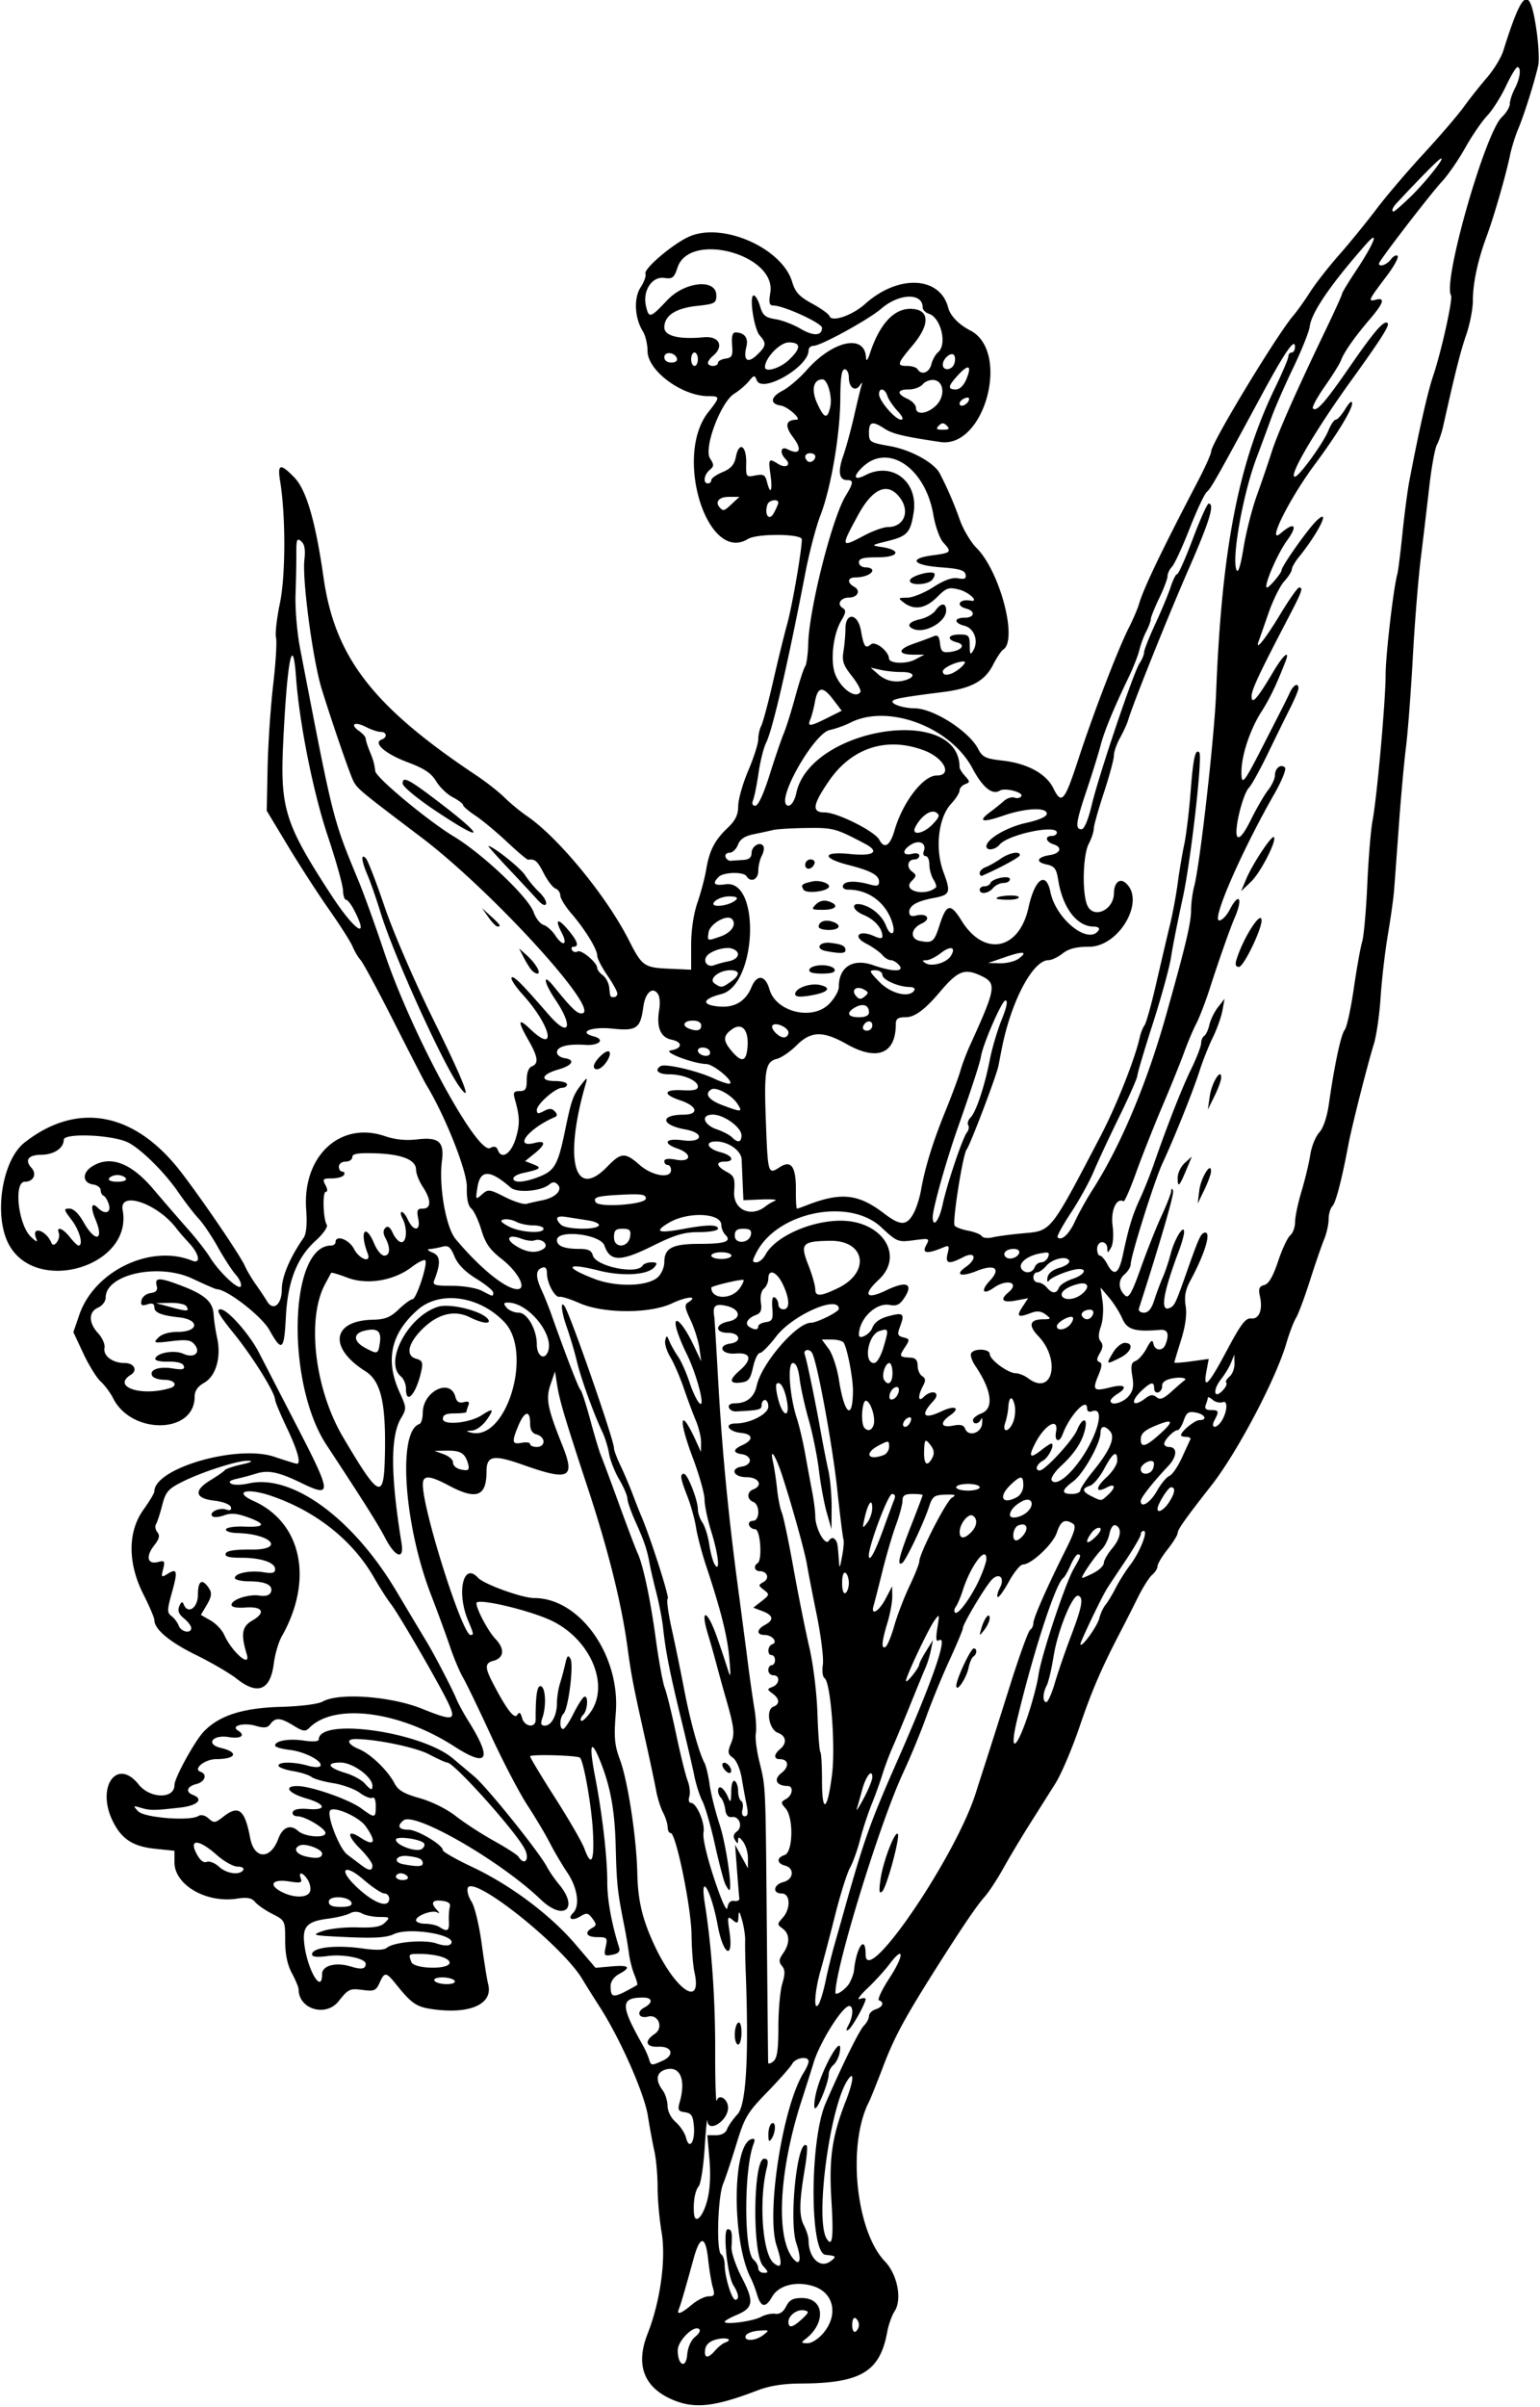 <?xml version="1.0"?>
<svg xmlns="http://www.w3.org/2000/svg" width="430.313" height="672.188" viewBox="0 0 430.313 672.188">
  <path d="M188.504 670.349c-8.472-3.355-11.063-9.725-7.565-18.603 3.582-9.094 5.21-20.92 3.916-28.464-.608-3.543-1.105-9.17-1.105-12.505 0-3.334-.403-7.862-.896-10.06-.493-2.2-1.315-6.659-1.828-9.91-.985-6.249-7.749-21.534-13.442-30.376-1.757-2.73-3.952-6.228-4.877-7.775-5.648-9.443-30.548-29.241-32.004-25.447-.293.764.176 2.47 1.041 3.792.866 1.322 2.134 6.524 2.818 11.56.684 5.037 1.516 10.231 1.85 11.543 1.375 5.397-4.755 8.311-14.834 7.052-5.144-.643-6.402-1.456-10.909-7.051-2.804-3.48-3.193-3.514-4.615-.392-1.004 2.204-1.511 2.41-4.83 1.965-3.437-.461-3.922-.23-6.608 3.162-3.567 4.503-11.178 2.237-11.178-3.329 0-.554-.844-2.582-1.875-4.506-1.277-2.381-1.875-5.29-1.875-9.108 0-5.555-.035-5.626-3.579-7.434-1.968-1.004-4.142-2.506-4.832-3.336-.953-1.149-2.19-1.37-5.16-.925-8.54 1.28-17.367-3.87-17.367-10.134v-3.243l-5.335-.55c-6.29-.65-9.458-2.712-11.926-7.764-4.657-9.53 1.183-17.8 7.223-10.23 3.22 4.037 10.038 4.156 10.038.176 0-1.948 5.621-12.2 8.154-14.873 4.277-4.514 10.896-6.646 21.563-6.946 5.626-.159 10.448-.772 11.718-1.49 4.5-2.543 19.02-1.49 27.723 2.012 8.764 3.526 9.673 3.324 7.336-1.625-2.47-5.229-13.754-24.7-15.97-27.553-1.061-1.368-3.196-4.701-4.743-7.407-5.973-10.447-16.253-18.607-28.824-22.88-6.803-2.312-10.62-1.153-4.818 1.463 13.466 6.073 16.78 22.053 7.84 37.808-.898 1.583-1.896 4.987-2.218 7.565-.933 7.473-4.484 8.934-10.36 4.264-1.916-1.522-7.033-4.51-11.372-6.64-7.414-3.638-11.654-7.2-11.654-9.788 0-.621-1.371-3.834-3.047-7.14-4.414-8.705-4.414-17.488 0-23.635 1.676-2.333 3.047-4.622 3.047-5.085 0-6.517 23.143-13.205 33.556-9.697 3.168 1.067 5.984 1.94 6.258 1.94 1.253 0 .232-3.683-2.783-10.034-1.804-3.802-3.281-7.325-3.281-7.828 0-1.952-6.243-11.984-11.492-18.466-4.26-5.261-5.111-6.797-3.767-6.797 1.945 0 8.043 6.856 10.73 12.062l10.612 20.557c9.807 18.995 9.886 20.06 1.17 15.838-6.283-3.043-9.19-3.643-12.532-2.587a77.162 77.162 0 01-5.453 1.46c-1.905.421-2.385.845-1.547 1.364.67.413 2.875.38 4.9-.076 12.087-2.715 29.085 9.668 41.23 30.036 3.812 6.393 7.6 12.72 8.42 14.063 2.129 3.489 7.227 13.273 8.354 16.033.527 1.289 2.015 4.031 3.307 6.094 6.854 10.936 5.586 13.302-3.865 7.216-15.377-9.903-33.473-12.225-40.5-5.198-1.117 1.117-1.752 1.031-4.376-.59-3.664-2.265-5.103-2.372-6.494-.485-.824 1.118-1.703 1.222-4.22.496-3.256-.938-6.949.039-4.91 1.299 2.288 1.414.913 2.417-2.554 1.862-4.524-.723-6.516 1.992-2.214 3.02 5.156 1.231 4.362 3.119-1.325 3.147-3.116.015-6.525 2.788-4.333 3.526 2.012.677 1.282 2.82-1.172 3.435-2.612.656-3.09 2.2-.938 3.026 3.103 1.191 1.323 2.98-3.515 3.534-7.276.833-8.442.84-11.016.072-2.217-.662-2.259-.61-.77.964 1.719 1.816 14.407 2.816 16.818 1.326.767-.474 1.88-.207 2.87.689 1.472 1.332 1.84 1.286 4.132-.517 4.257-3.348 5.986-1.975 7.47 5.932 1.13 6.027 5.667 6.182 7.861.269 1.222-3.293 3.397-4.154 5.556-2.2 1.838 1.664 7.625 2.096 7.625.57 0-1.281-5.663-4.667-7.812-4.671-.961-.002-1.543-.52-1.321-1.175.257-.759 1.773-1.061 4.297-.857 5.302.428 4.999-1.344-.504-2.949-5.02-1.463-6.484-3.46-2.538-3.46 3.81 0 14.457 3.714 17.894 6.242 3.82 2.81 4.047 2.772 4.047-.672 0-1.632-.396-2.624-.917-2.301-.505.312-2.1-.307-3.544-1.375-1.445-1.068-4.812-2.287-7.483-2.71-2.67-.422-5.4-1.207-6.065-1.745-.666-.537-3.003-1.273-5.194-1.634-2.192-.362-3.985-1.042-3.985-1.512 0-1.105 4.325-1.098 8.197.013 1.666.477 3.241.524 3.502.102.814-1.317-4.358-4.031-8.59-4.508-2.225-.251-4.046-.795-4.046-1.209 0-1.353 3.852-2.014 8.061-1.382 2.45.367 4.126.251 4.126-.285 0-6.245 28.584-2.224 37.5 5.276 1.29 1.084 3.968 3.34 5.952 5.013 3.633 3.064 18.104 21.056 20.322 25.266.656 1.246 2.185 3.457 3.397 4.915 5.627 6.764 1.27 10.323-5.133 4.192-11.305-10.823-35.262-24.622-38.366-22.097-1.9 1.546-1.35 2.598 1.356 2.598 2.533 0 9.66 4.238 9.66 5.744 0 .44 3.691 2.54 8.203 4.666 10.693 5.04 21.809 13.358 28.828 21.576l5.625 6.585 4.453-.398c4.951-.442 5.636.253 2.11 2.14-1.392.745-2.344 2.078-2.344 3.283 0 3.635.646 3.617 7.392-.206.198-.113-.14-1.412-.752-2.889-.611-1.476-1.293-4.127-1.516-5.89-.222-1.762-.825-5.314-1.339-7.892-1.878-9.41-2.096-11.443-2.367-22.031-.268-10.493-1.552-17.255-4.692-24.71-2.315-5.497-2.738-3.436-1.07 5.21 2.03 10.537 3.406 22.45 3.406 29.508 0 4.949 1.205 11.574 3.312 18.211.352 1.11-.198 1.684-1.926 2.014-2.242.429-2.376.266-1.828-2.229.551-2.51.396-2.692-2.296-2.692-3.078 0-3.803-1.269-1.471-2.574 1.241-.694 1.248-1.018.057-2.624-1.184-1.598-1.617-1.674-3.382-.596-2.288 1.399-3.701.717-2.012-.971 1.961-1.962 1.242-7.006-1.604-11.234-1.491-2.218-3.681-5.93-4.865-8.25-1.184-2.32-4.019-7.08-6.299-10.578-2.28-3.497-6.87-12.279-10.202-19.515-3.331-7.236-6.839-14.5-7.795-16.141-.955-1.642-2.588-5.517-3.627-8.61-1.04-3.094-3.436-9.633-5.326-14.532-7.576-19.635-9.354-45.616-3.26-47.647.529-.177.962-1.58.962-3.117 0-6.053 7.72-9.837 9.123-4.472.36 1.377 1.045 1.81 2.33 1.474 1.339-.35 1.676-.101 1.277.939-.298.778-.542 1.59-.542 1.806 0 .216-1.477.392-3.282.392-2.413 0-3.281.406-3.281 1.534 0 1.905 7.504 1.169 10.922-1.07 3.173-2.08 3.496-1.72 1.266 1.411-1.102 1.547-2.924 2.862-4.049 2.922-1.742.092-1.786.175-.297.558 9.895 2.544 17.436-22.336 9.35-30.85-6.962-7.33-18.006-8.9-24.222-3.442-7.52 6.603-9.156 14.066-5.057 23.065 1.963 4.307 1.973 4.525.357 7.266-2.955 5.012-2.896 15.908.19 34.935.756 4.657-1.753 3.874-4.505-1.407-2.065-3.962-6.014-10.222-16.485-26.133-11.366-17.27-10.478-55.664 1.287-55.664.684 0 1.243-.421 1.243-.937 0-2.16 3.78-.785 5.156 1.875 1.511 2.922 4.909 4.087 3.847 1.32-2.381-6.205-.673-8.737 1.839-2.726.754 1.804 1.998 3.28 2.764 3.28 1.643 0 1.808-2.161.37-4.849-.713-1.33-.726-2.212-.045-2.893.68-.681 1.324-.222 2.112 1.507.623 1.367 1.698 2.486 2.389 2.486 1.498 0 1.672-4.032.285-6.624-.534-.998-.634-1.814-.222-1.814.411 0 1.164.922 1.673 2.05 1.556 3.442 3.658 3.408 2.967-.049-.5-2.499-.311-2.938 1.263-2.938 2.398 0 2.389-2.452-.023-6.094-1.024-1.547-1.865-3.694-1.869-4.771-.008-2.768-3.98-4.352-11.49-4.58-4.76-.144-6.328.12-6.328 1.064 0 .69-.844 1.256-1.875 1.256-1.042 0-1.875.625-1.875 1.406 0 .774.446 1.406.992 1.406s.732.422.414.938c-.319.516-1.835.937-3.37.937-2.5 0-2.685.196-1.786 1.875.606 1.134.646 1.875.1 1.875-.982 0-.754 7.559.277 9.228.348.563-1.02 2.518-3.041 4.343-5.287 4.777-7.881 11.376-8.394 21.351-.485 9.424-1.106 9.926-4.582 3.701C73.118 367.53 63.397 360 60.534 360c-.29 0-3.322-1.32-6.735-2.932-9.442-4.461-24.268-1.238-24.268 5.276 0 1.045-.933 2.284-2.11 2.8-2.717 1.193-2.715 4.24.007 7.177 1.163 1.255 1.961 3.082 1.773 4.06-.432 2.242 2.24 4.244 5.666 4.244 2.618 0 3.68 2.055 1.695 3.281-5.43 3.356 2.972 6.18 11.016 3.701 2.254-.694 1.148-2.295-1.585-2.295-1.517 0-3.047-.469-3.402-1.042-1.056-1.708 1.69-2.767 5.568-2.147 2.82.45 3.53.296 3.186-.694-.284-.818-1.84-1.243-4.358-1.19-2.314.05-3.785-.314-3.594-.886.541-1.624 5.358-2.437 7.81-1.32 3.029 1.38 5.05-.302 3.135-2.61-1.026-1.235-2.273-1.41-6.476-.901-4.908.593-5.116.537-3.638-.98.978-1.005 3.013-1.61 5.414-1.61 5.965 0 6.236-3.447.32-4.073-4.842-.513-6.833-1.324-6.833-2.784 0-1.046-.548-1.278-1.961-.829-1.562.496-1.894.27-1.631-1.109.185-.97 1.293-1.868 2.519-2.042 1.636-.233 2.07-.766 1.719-2.11-.606-2.314.797-2.295 7.053.1 6.416 2.454 8.67 4.476 8.864 7.946.086 1.547.528 4.5.982 6.563 1.193 5.414-.326 10.674-3.623 12.55-1.846 1.05-2.662 2.257-2.666 3.945-.025 10.343-17.595 10.634-22.77.378-.78-1.549-2.345-3.653-3.476-4.677-1.131-1.024-3.312-4.544-4.845-7.824l-2.787-5.962 1.655-4.83c4.203-12.265 19.944-19.827 31.514-15.138 2.521 1.021 2.054-1.808-.805-4.878-1.345-1.445-2.927-3.27-3.516-4.058-5.234-7-16.124-10.75-15.082-5.192 2.97 15.834-24.498 23.882-31.925 9.353-4.138-8.094-1.711-23.317 4.494-28.188 14.745-11.576 30.762-8.587 43.69 8.155 5.952 7.706 16.606 23.36 17.902 26.3.546 1.24 1.931 3.573 3.078 5.187 1.147 1.614 2.535 3.693 3.083 4.62 1.748 2.956 4.159 1.008 4.159-3.36 0-3.483 2.309-8.914 6.078-14.299.774-1.105 1.017-3.793.722-7.969-1.053-14.867 9.5-24.697 21.955-20.453 2.935 1 5.9 1.296 9.154.913 5.922-.696 7.525.701 6.838 5.96-.926 7.088 1.095 18.635 3.834 21.906 6.781 8.098 14.01 13.956 17.23 13.963 2.767.007.244-4.827-4.413-8.45-3.274-2.548-4.514-4.328-5.652-8.108-.802-2.664-2.068-5.35-2.814-5.969-.896-.743-1.318-2.776-1.243-5.995.102-4.417-6.056-19.904-11.397-28.662-.472-.773-4.484-8.575-8.917-17.337s-8.636-16.568-9.34-17.346c-.704-.777-1.71-2.468-2.235-3.756-.525-1.288-3.475-5.928-6.554-10.31-3.08-4.383-8.27-12.399-11.532-17.813l-5.933-9.844.239-11.897c.13-6.543.83-16.982 1.554-23.197.724-6.214 1.086-12.181.804-13.26-.282-1.078.207-5.405 1.088-9.615 1.61-7.701 1.635-24.435.05-34.14-.782-4.793.076-4.993 4.009-.936 3.326 3.433 5.904 12.28 8.126 27.889 3.176 22.314 13.759 36.009 42.745 55.313 2.71 1.804 6.24 4.577 7.843 6.161 1.605 1.585 4.394 3.886 6.198 5.114 8.757 5.958 22.293 22.417 28.508 34.662 3.714 7.318 4.26 7.706 11.257 8.016l6.173.273v-6.81c0-4.223.67-8.756 1.762-11.931.969-2.817 2.073-6.996 2.454-9.288.876-5.268 2.362-8.137 6.013-11.607 2.162-2.056 2.902-3.6 2.921-6.094.014-1.837 1.28-6.281 2.813-9.876 1.533-3.594 2.787-7.524 2.787-8.733 0-1.21.378-2.909.841-3.777.463-.869 1.95-6.43 3.307-12.36 1.355-5.93 3.112-13.102 3.903-15.938 1.428-5.12 4.087-20.454 4.12-23.754.015-1.59-12.511-1.68-15.053-.11-11.316 6.994-20.773-23.142-11.103-35.378 3.379-4.275 3.381-4.508.042-4.508-7.391 0-16.994-7.118-16.994-12.597 0-1.873-.583-4.34-1.296-5.483-2.32-3.717-2.608-9.297-.636-12.302.973-1.484 1.58-3.192 1.349-3.796-.548-1.428 7.987-8.611 12.443-10.473 9.379-3.919 25.75 3.385 28.552 12.739.867 2.896 1.988 4.115 5.577 6.069 2.471 1.344 4.648 2.91 4.837 3.48.604 1.81 6.368-.15 9.982-3.392 9.248-8.298 20.941-7.755 23.21 1.077.573 2.226 2.986 4.715 6.122 6.314 11.37 5.793 4.1 33.002-8.329 31.168-10.114-1.493-13.361-2.267-15.57-3.715-3.413-2.236-4.366-1.991-4.366 1.123 0 2.593.259 2.758 5.859 3.742 5.773 1.014 12.349 4.61 13.913 7.609 2.095 4.015 4.025 8.476 5.591 12.923.96 2.725 3.066 6.275 4.68 7.888 6.583 6.584 11.625 25.831 7.443 28.416-.523.323-1.793 2.237-2.822 4.254-2.313 4.535-6.121 6.595-14.04 7.593-11.486 1.448-14.062 1.936-14.062 2.665 0 .848 3.335 1.854 6.209 1.873 5.241.033 15.171 6.378 17.731 11.328 1.198 2.316 2.076 2.734 6.895 3.279 6.81.77 12.13 3.659 14.087 7.65 2.327 4.744 3.146 3.812 6.988-7.948 4.21-12.889 11.086-30.786 14.135-36.796 1.177-2.32 2.447-5.274 2.822-6.563 1.31-4.503 6.271-14.849 16.58-34.575 1.988-3.806 3.616-7.464 3.616-8.13 0-2.256 18.248-32.407 22.95-37.92 1.1-1.29 3.206-4.242 4.68-6.562 1.473-2.32 5.097-6.961 8.053-10.313 2.956-3.352 7.633-9.084 10.393-12.739 2.76-3.655 8.722-10.656 13.249-15.557 4.527-4.902 9.572-10.77 11.21-13.042 1.638-2.272 4.558-5.96 6.487-8.194 1.93-2.235 3.994-5.61 4.587-7.5 5.394-17.209 7.33-18.562 9.193-6.424.658 4.287.913 9.033.567 10.547-1.078 4.716-3.958 13.84-5.552 17.586-.838 1.972-1.889 5.347-2.334 7.5-1.141 5.518-4.494 17.123-6.55 22.667-2.46 6.64-3.808 12.945-3.808 17.822 0 2.31-.84 6.629-1.866 9.596-1.614 4.667-2.954 9.976-6.448 25.55-.405 1.805-1.19 4.126-1.746 5.157-.556 1.031-1.515 6.304-2.131 11.719a2654.723 2654.723 0 01-2.393 20.156c-.699 5.672-1.697 18.117-2.217 27.656-.52 9.54-1.374 20.719-1.895 24.844-.522 4.125-1.41 13.886-1.976 21.692-.565 7.806-1.17 16.032-1.345 18.281-.174 2.25-.963 7.886-1.752 12.527-.788 4.64-1.696 12.445-2.015 17.344-.32 4.898-1.172 10.804-1.893 13.125-1.802 5.8-6.158 22.993-7.126 28.125-1.86 9.87-3.508 16.185-4.475 17.152-.57.57-1.035 2.202-1.035 3.628 0 1.426-.574 3.979-1.277 5.672-.702 1.693-2.485 6.876-3.963 11.516-1.477 4.64-3.225 9.315-3.882 10.387-.658 1.072-1.864 4.236-2.68 7.031-2.928 10.035-13.769 30.577-20.987 39.77-7.116 9.063-9.38 12.255-9.39 13.23-.004.574-1.274 2.636-2.821 4.582-1.547 1.947-2.812 4.062-2.812 4.702 0 .64-.67 1.718-1.487 2.396-.817.679-2.647 3.578-4.065 6.443a576.21 576.21 0 01-4.537 8.96c-5.529 10.59-8.189 16.732-11.663 26.939-2.098 6.163-5.129 13.295-6.735 15.849a5509.14 5509.14 0 01-7.195 11.396c-2.35 3.714-5.683 9.284-7.405 12.378-1.722 3.093-4.077 6.68-5.234 7.968-2.137 2.381-6.161 8.301-13.287 19.546-8.99 14.186-11.874 19.507-14.989 27.66-1.802 4.717-3.625 9.258-4.052 10.092-6.094 11.924-3.668 36.004 4.485 44.513 3.494 3.647 4.851 10.62 2.705 13.896-.773 1.18-1.704 3.788-2.069 5.797-2.02 11.117-7.38 14.324-24.072 14.4-4.956.023-8.819.634-12.187 1.926-11.698 4.488-17.25 5.167-23.147 2.832zm5.775-17.836c1.177-.953 1.576-1.829.995-2.187-1.587-.981-5.899 3.405-5.899 6 0 4.2 2.296 5.286 2.643 1.252.183-2.127 1.061-4.093 2.261-5.065zm5.562 3.85c.83-.968 2.084-1.965 2.787-2.215 2.41-.856.248-1.586-2.519-.85-1.829.486-2.867 1.427-3.065 2.78-.368 2.513.79 2.631 2.797.286zm30.232-4.872c4.224-5.02 2.966-11.174-2.664-13.032-4.811-1.588-9.817-.34-11.666 2.91-1.831 3.22-3.118 3.017-4.213-.664-.447-1.505-1.22-3.526-1.72-4.49-5.325-10.31-5.253-37.114.105-38.854.958-.311 1.137.052.65 1.32-2.716 7.077-2.717 30.081-.002 32.335.721.599 1.312 1.67 1.312 2.38s.698 1.292 1.551 1.292c1.37 0 1.342-.232-.234-1.973-3.038-3.355-2.746-29.902.329-29.902 1.043 0 1.225.637.739 2.578-2.282 9.101-1.215 23.954 1.907 26.545 2.279 1.891 2.552.333.843-4.81-3.004-9.045 1.73-39.184 7.607-48.421.726-1.142 1.32-2.513 1.32-3.047 0-1.616-3.62-1.087-4.583.67-.495.902-3.639 4.46-6.986 7.906-5.56 5.724-6.304 6.978-8.613 14.531-1.39 4.546-3.055 9.532-3.699 11.079-1.498 3.598-1.934 18.797-.563 19.644.554.343 1.007 1.709 1.007 3.037 0 3.226 1.972 9.663 2.96 9.663 1.178 0 .957-1.679-.528-4.018-1.715-2.702-3.03-15.67-1.59-15.67 1.123 0 1.325.948 1.056 4.973-.096 1.446 1.197 5.276 2.875 8.512 3.506 6.76 3.26 8.496-1.479 10.476-1.812.757-3.294 1.61-3.294 1.894 0 .914 7.894-.142 10.115-1.353 1.18-.644 2.985-1.04 4.01-.883 1.223.189 2.266-.518 3.037-2.056.913-1.822 1.897-2.344 4.415-2.344 6.252 0 6.852 6.923.993 11.454-1.295 1.002-1.227 1.146.55 1.172 1.137.017 3.09-1.235 4.453-2.854zm-15.371-55.42c-.008-1.388.407-2.784.923-3.102 1.197-.74 1.197 2.366 0 4.218-.71 1.1-.912.857-.923-1.116zm-1.366 55.944c1.718-1.343 1.64-1.409-1.389-1.172-1.765.138-3.382.778-3.594 1.423-.538 1.638 2.78 1.471 4.983-.251zM240 649.219c0-.713-.422-1.557-.938-1.875-.533-.33-.937.477-.937 1.875 0 1.397.404 2.205.938 1.875.515-.319.937-1.163.937-1.875zm-15.91-1.634c1.995-1.858 2.064-2.14.6-2.42-1.96-.378-4.377 1.406-4.377 3.231 0 1.854 1.193 1.597 3.777-.81zm-30.794-3.991c1.532-1.29 3.642-2.344 4.69-2.344 1.63 0 1.8-.371 1.173-2.578-.403-1.418-.976-4.865-1.274-7.66-.724-6.803-2.248-6.928-4.064-.335-2.482 9.01-3.606 12.858-4.116 14.089-.754 1.817.54 1.394 3.591-1.172zm38.79-12.158c1.746-1.32 1.608-1.496-1.401-1.779-4.492-.42-4.464-32.05.038-42.388 4.828-11.088 9.403-20.341 10.694-21.632.767-.768 1.396-1.97 1.396-2.672 0-.702.843-1.544 1.875-1.871 1.994-.633 2.496-1.98.933-2.502-.518-.172.795-2.972 2.918-6.222 4.133-6.325 4.161-9.395.037-3.933-1.363 1.805-4.167 4.88-6.23 6.835-2.064 1.954-3.014 3.28-2.112 2.946.903-.333 1.641-.333 1.641 0 0 1.2-3.746 7.919-4.768 8.55-.765.473-.768.13-.013-1.28 1.53-2.86 1.35-6.075-.288-5.144-2.338 1.329-7.837 10.378-9.407 15.48a829.88 829.88 0 01-3.357 10.582c-6.54 20.084-7.41 39.35-2.021 44.74 1.63 1.63 1.875-.625.505-4.67-2.18-6.437.315-29.885 2.904-27.296.254.254.004 3.179-.556 6.5-1.57 9.327-1.626 13.094-.231 15.767.706 1.353 1.286 3.218 1.289 4.146.017 4.955 3.26 8.033 6.155 5.843zm-4.13-46.67c1.569-7.078 7.902-18.044 6.655-11.522-.244 1.278-1.03 2.81-1.746 3.405-.716.594-1.302 1.753-1.302 2.575 0 2.135-2.932 9.526-3.778 9.526-.391 0-.314-1.793.172-3.984zm4.36 29.613c-.715-11.72.18-17.85 4.056-27.773 2.141-5.482 2.418-8.637.51-5.799-5.001 7.435-9.204 38.978-5.905 44.316 1.623 2.627 1.98-.234 1.34-10.744zm-34.7.08c.78-2.977 1.001-7.028.623-11.412l-.586-6.797h2.453c1.491 0 2.679-.643 3.03-1.64.317-.903 1.644-2.797 2.948-4.209 2.433-2.634 3.194-16.03 2.278-40.089-.128-3.351-.195-7.148-.15-8.437.046-1.29-.334-3.82-.843-5.625-.729-2.58-.948-2.806-1.023-1.057-.085 1.958-.281 2.07-1.643.94-1.414-1.173-1.491-.906-.893 3.083 1.243 8.291-1.694 6.933-3.254-1.504-1.838-9.943-5.084-15.452-3.604-6.116 1.893 11.933 2.927 26.688 2.89 41.216-.021 8.508.181 14.709.45 13.779.591-2.041 3.146-.434 3.146 1.979 0 3.643-5.53 7.183-5.773 3.696-.08-1.16-.42 2.178-.756 7.42-.335 5.24-1.08 10.097-1.657 10.792-1.053 1.268-1.607 4.443-1.335 7.647.27 3.179 2.479.99 3.699-3.666zm7.697-46.279c0-1.516.421-3.018.937-3.336.558-.345.938.771.938 2.757 0 1.835-.422 3.337-.938 3.337s-.937-1.241-.937-2.758zm-11.42 25.615c-.246-2.994-.688-3.694-2.491-3.95-1.892-.267-2.095-.652-1.48-2.812 1.777-6.245.174-10.153-3.76-9.165-2.736.687-3.148 2.988-1.036 5.781.757 1 1.39 2.983 1.407 4.404.017 1.538.948 3.383 2.298 4.556 1.247 1.085 2.536 3.042 2.864 4.349.898 3.578 2.554 1.194 2.197-3.163zm-8.744-18.337c3.439-1.567 2.666-4.09-1.199-3.913-3.524.161-4.014-1.589-1.004-3.587 2.56-1.7 1.035-5.588-1.89-4.823-2.524.66-3.363-1.275-1.082-2.496 2.546-1.362 2.41-2.826-.264-2.826-6.379 0-6.41 2.126-.199 13.125.728 1.289 1.544 3.082 1.814 3.984.582 1.945.696 1.96 3.824.536zm32.351-9.448c0-4.647.485-10.066 1.077-12.043.834-2.783.815-3.91-.081-4.99-.93-1.122-.866-1.815.329-3.52 1.942-2.773 1.888-5.426-.14-6.91-1.547-1.13-1.547-1.281 0-2.99 2.326-2.57 2.172-6.807-.248-6.807-2.685 0-2.319-2.498.47-3.197 2.851-.716 3.174-3.867.468-4.575-2.356-.616-2.429-2.238-.134-2.967 2.35-.746 2.557-10.419.278-13.01-1.393-1.583-1.385-1.788.11-2.624 1.87-1.047 2.187-3.62.45-3.641-3.163-.039-4.03-1.84-1.741-3.614 2.281-1.769 2.05-3.872-.425-3.872-1.752 0-1.725-1.334.056-2.812 2.005-1.665 1.737-3.688-.604-4.554-2.493-.923-3.454-6.457-1.267-7.297 1.868-.717 1.772-2.201-.239-3.682-1.562-1.151-1.562-1.239 0-1.845 2.004-.777 2.183-3.247.235-3.247a1.41 1.41 0 01-1.407-1.407c0-.773.422-1.406.938-1.406s.937-.633.937-1.406c0-.774-.421-1.406-.937-1.406-1.316 0-1.174-2.578.166-3.025 1.65-.55-.003-2.6-2.096-2.6-2.364 0-2.334-1.535.055-2.813 2.582-1.382 2.347-2.68-.692-3.835l-2.568-.976 2.333-1.825c2.222-1.738 2.252-1.887.627-3.136-1.596-1.227-1.603-1.37-.103-2.209 1.774-.992 1.063-3.019-1.059-3.019-1.445 0-1.84-1.461-.603-2.226 1.393-.861.784-9.492-.67-9.492-.73 0-1.503-.528-1.718-1.173-.215-.644.277-1.171 1.094-1.171 1.937 0 2.004-4.547.078-5.286-1.814-.696-1.814-2.795 0-3.491 2.837-1.089 1.56-3.411-1.875-3.411-3.732 0-4.707-2.48-1.172-2.982 1.16-.164 2.11-.932 2.11-1.705 0-.774-.95-1.542-2.11-1.706-2.669-.38-2.692-1.337-.06-2.525 3.235-1.462 3.102-3.108-.28-3.44-3.623-.356-4.915-2.642-1.493-2.642 3.983 0 9.098-2.642 9.098-4.7 0-1.024-.421-1.862-.937-1.862s-.938.632-.938 1.406c0 1.315-.612 1.468-7.187 1.797-.86.043-1.738-.45-1.953-1.094-.232-.695.429-1.172 1.624-1.172 3.34 0 5.453-1.69 6.143-4.914 1.324-6.187 11.146-17.586 15.153-17.586 1.678 0 7.783-3.034 7.783-3.868 0-3.982-12.93 1.71-17.5 7.703-1.931 2.532-3.975 4.603-4.544 4.603-.568 0-1.43 1.792-1.917 3.984-.75 3.386-1.27 4.029-3.461 4.28-3.203.37-3.28-.753-.234-3.402 3.586-3.118 3.1-5.071-1.172-4.703-3.947.34-5.25-2.257-1.406-2.803 3.235-.46 2.64-2.981-.704-2.981-3.758 0-3.704-2.4.07-3.155 3.878-.776 3.385-3.573-.778-4.424-2.966-.607-3.66.096-3.135 3.178.07.415.56 8.43 1.086 17.812 1.099 19.555 2.778 37.048 5.55 57.839 1.067 7.992 2.34 17.695 2.83 21.562.49 3.867 1.263 9.259 1.717 11.982.455 2.723.644 5.909.42 7.08-.224 1.17.205 4.638.952 7.705 1.84 7.545 1.753 5.642 2.119 46.827.179 20.11.346 36.93.372 37.38.026.45.68.293 1.454-.349 1.06-.88 1.406-3.25 1.406-9.615zm13.207-12.885c.586-2.836 1.67-7.266 2.407-9.844.738-2.578 1.933-6.797 2.655-9.375 5.642-20.137 7.271-24.732 14.962-42.187 9.969-22.626 14.365-35.355 11.626-33.662-.787.487-.905-.45-.432-3.46.626-3.994.598-4.059-.871-1.986-1.728 2.437-7.94 15.62-7.908 16.78.025.914 3.678-3.62 3.708-4.603.012-.374.883-2.061 1.936-3.75l1.914-3.07-.581 2.813c-.32 1.547-.956 3.656-1.413 4.688-.458 1.031-2.369 5.672-4.248 10.312-1.878 4.64-4.161 10.125-5.073 12.188-.912 2.062-2.176 5.437-2.808 7.5-.632 2.062-2.002 5.86-3.044 8.437-1.042 2.578-2.49 7.008-3.218 9.844-.729 2.836-2.001 6.376-2.828 7.867-.827 1.491-2.684 7.398-4.125 13.125-1.442 5.728-3.281 12.721-4.088 15.54-1.674 5.857-2.008 11.705-.537 9.405.495-.773 1.38-3.726 1.966-6.562zm-36.689-2.54c-.378-1.676-.731-6.326-.785-10.332-.103-7.68-4.352-28.378-5.825-28.378-.465 0-.848-.738-.851-1.64-.003-.903-.577-2.735-1.275-4.072-.697-1.337-1.567-4.08-1.932-6.094-.365-2.015-1.699-8.303-2.964-13.975-3.517-15.762-3.982-18.167-5.074-26.25-1.604-11.873-5.33-26.87-10.833-43.594-6.742-20.493-8.107-25.069-8.81-29.531l-.591-3.75-1.244 3.633c-1.377 4.02-.893 6.51 3.297 16.992 3.679 9.2 1.978 10.049-10.956 5.472-8.37-2.961-10.237-2.61-10.237 1.922 0 6.914-2.822 7.95-10.512 3.856-5.503-2.93-7.308-2.988-7.278-.235.08 7.404 11.053 41.953 13.323 41.953.964 0 .931-.194-.69-4.074-3.281-7.853-1.3-16.408 2.76-11.921 1.632 1.803 12.358 5.683 15.71 5.683 12.726 0 24.078 15.928 22.82 32.016-.547 6.993-.362 9.05 1.188 13.212 2.18 5.85 4.609 21.796 4.821 31.647.165 7.65 1.42 12.9 4.816 20.156 5.944 12.698 13.45 17.628 11.122 7.304zm43.372 3.133c.599-1.1 1.152-2.632 1.23-3.406.67-6.666 3.255-10.26 3.255-4.525 0 9.658 25.161-27.235 30.802-45.162.567-1.805 1.854-5.813 2.858-8.906 1.005-3.094 3.98-12.464 6.612-20.822 2.631-8.358 5.194-15.45 5.694-15.758.5-.31.909-1.16.909-1.89 0-1.42 3.776-9.985 9.043-20.507 2.52-5.033 2.97-6.65 2.021-7.252-2.27-1.44-3.415-.814-4.492 2.45-1.073 3.25-7.108 8.923-9.52 8.949-.699.007-2.456 2.162-3.905 4.787-1.448 2.626-2.854 4.555-3.123 4.286-.268-.269.007-1.414.612-2.545 1.466-2.74-.127-4.417-2.214-2.33-1.756 1.756-8.11 12.377-8.11 13.557 0 .437-1.7 4.491-3.777 9.01-2.078 4.519-4.995 11.627-6.483 15.797-1.488 4.169-4.385 11.186-6.439 15.592-6.465 13.874-18.926 54.306-18.926 61.409 0 1.068 3.02-1.02 3.953-2.734zm8.665-29.039c.688-4.815 3.967-13.407 4.8-12.575.747.748-3.064 14.864-4.338 16.066-.852.805-.96-.008-.462-3.49zm21.162-53.921c-.041-1.767 4.019-10.446 4.887-10.446.973 0 .895 1.65-.108 2.27-.449.277-1.056 1.673-1.348 3.102-.61 2.98-3.384 7.083-3.43 5.074zm7.01-16.07c.82-2.861 2.348-4.695 2.306-2.766-.017.748-.693 2.203-1.504 3.234-1.43 1.822-1.454 1.808-.802-.469zm-147.196 98.437c-.318-.516-1.845-.938-3.392-.938-1.636 0-2.57.393-2.233.938.319.516 1.845.938 3.392.938 1.636 0 2.57-.393 2.233-.938zM90 551.268c0-2.395 3.827-3.41 8.016-2.124 3.005.923 4.171.707 4.171-.771 0-1.474-6.14-2.744-10.48-2.168-3.046.404-4.52.26-4.52-.441 0-1.968 6.656-2.727 14.304-1.632 3.523.505 5.811.43 6.586-.213 1.961-1.627 10.565-2.374 13.913-1.207 1.856.647 3.385.725 3.91.2 2.475-2.475-11.456-4.927-15.88-2.795-1.981.954-5.355 1.167-12.989.82-9.877-.448-10.167-.52-6.86-1.692 1.898-.673 6.245-1.133 9.66-1.022 4.73.153 6.58-.17 7.765-1.355 1.45-1.45 1.345-1.555-1.52-1.555-1.69 0-3.88-.432-4.866-.96-1.173-.627-2.366-.644-3.454-.047-.914.5-3.661 1.168-6.104 1.483-5.917.763-7.233 2.207-6.6 7.238.913 7.233 4.948 13.955 4.948 8.24zm35.625-3.182c0-1.34-3.899-2.461-8.555-2.461-2.918 0-2.973.06-2.126 2.267.762 1.986 10.681 2.166 10.681.194zm-.2-11.602c-.07-1.418.053-3.21.271-3.984.273-.963-.415-1.5-2.18-1.703-2.781-.32-3.27.582-1.407 2.59.757.816.785 1.046.08.65-1.382-.774-5.939.907-5.939 2.19 0 .528 1.16.967 2.578.975 1.418.007 3.211.423 3.985.923 2.229 1.44 2.745 1.116 2.611-1.64zm79.722-5.65c.864.143 1.513-.162 1.44-.678-.071-.515-.367-4.101-.656-7.968l-.526-7.032 1.79 3.282 1.789 3.28.009-2.812c.006-1.547-.61-3.631-1.367-4.632-.987-1.305-1.38-1.438-1.39-.469-.013 1.176-.126 1.176-.87 0-.577-.911-.402-1.685.533-2.37 1.765-1.29.696-4.372-1.397-4.03-1.017.167-1.64-.538-1.847-2.092-.173-1.29-.7-2.745-1.172-3.235-1.198-1.243-1.078-3.574.145-2.818.551.34 1.368 1.526 1.815 2.633.675 1.673.823 1.409.872-1.557.035-2.13.438-3.337.997-2.992.516.319.938 1.584.938 2.813 0 1.228.382 2.469.849 2.758.467.288.629 1.368.36 2.399-.296 1.13-.029 1.874.673 1.874.82 0 .974-.9.52-3.047-.355-1.676-.98-5.065-1.389-7.532-.426-2.57-1.472-5.019-2.45-5.734-1.483-1.084-1.557-1.612-.561-4.016 1.144-2.763.935-4.456-1.658-13.421A534.805 534.805 0 01200.27 465c-.757-2.836-1.83-6.63-2.386-8.431-2.389-7.757-.254-7.182 2.485.668 1.04 2.98 2.35 6.896 2.913 8.7.899 2.881.962 2.538.514-2.812-.51-6.098-2.358-13.471-6.459-25.781-1.202-3.61-2.482-8.46-2.845-10.781-.362-2.32-1.45-6.238-2.418-8.707-1.954-4.979-2.152-6.293-.95-6.293 1 0 3.877 7.346 3.877 9.9 0 1.029.574 2.702 1.277 3.719.702 1.017 1.558 3.748 1.902 6.068.344 2.32 1.028 4.852 1.521 5.625 1.604 2.517 1.047-2.812-.963-9.224-1.024-3.269-1.865-7.277-1.87-8.906-.003-1.63-1.48-6.87-3.28-11.644-4.252-11.272-3.527-14.477 1.006-4.445l1.27 2.813.037-2.608c.02-1.435-.626-4.177-1.436-6.094-.81-1.917-2.339-6.017-3.397-9.11-1.058-3.094-2.747-6.993-3.754-8.663-1.006-1.67-1.652-3.78-1.435-4.688.355-1.487.47-1.465 1.16.225.422 1.032 1.501 2.939 2.4 4.238.898 1.3 2.35 4.554 3.225 7.231.876 2.678 2.148 5.33 2.827 5.893 1.72 1.427-.858-8.31-3.715-14.03-1.173-2.348-2.43-5.503-2.794-7.011-1.011-4.189 1.902-1.359 4.721 4.587l2.237 4.717-.53-3.75c-.292-2.062-1.406-5.587-2.476-7.832-1.595-3.347-1.716-4.225-.67-4.871 3.084-1.906-.298-1.731-4.426.228-6.21 2.948-19.204 2.927-25.928-.041-2.473-1.092-4.97-1.887-5.548-1.766-1.322.276-3.517-3.789-3.535-6.548-.01-1.46-.433-1.92-1.42-1.54-1.77.68-1.782 2.523-.042 6.291.75 1.625 1.961 4.642 2.691 6.704 3.952 11.167 7.629 20.681 8.15 21.094.327.258 1.563 4.055 2.748 8.437 1.185 4.383 2.514 8.813 2.954 9.844.439 1.031 2.717 7.149 5.061 13.594 2.345 6.445 4.66 12.562 5.146 13.594 1.579 3.35 3.607 12.887 5.144 24.179.828 6.08 1.95 12.196 2.495 13.593.544 1.397 1.968 7.18 3.163 12.853 1.195 5.672 2.642 11.528 3.215 13.014.573 1.486.791 3.49.485 4.453-.305.963-.116 1.751.421 1.751 1.62 0 4.043 5.695 3.54 8.323-.278 1.454.928 6.667 2.953 12.77 2.14 6.446 3.54 9.513 3.733 8.179.202-1.387.861-2.044 1.883-1.875zm-2.467-4.662c-.453-.902-1.758-5.86-2.9-11.016-1.143-5.156-2.711-10.614-3.486-12.13-.775-1.515-1.795-4.679-2.266-7.03-.471-2.353-2.145-9.55-3.719-15.996-3.124-12.79-4.316-18.814-5.02-25.369-.251-2.351-1.101-6.78-1.888-9.844-.786-3.062-1.635-6.732-1.886-8.154-.677-3.84-1.494-6.254-3.969-11.739-1.228-2.722-2.233-5.6-2.233-6.395 0-.796-1.032-3.209-2.292-5.363-1.26-2.155-2.536-5.394-2.834-7.199-.298-1.804-1.146-4.546-1.885-6.093-2.412-5.052-5.993-14.975-7.116-19.725-.605-2.557-1.902-6.926-2.882-9.708-1.44-4.086-1.763-7.46-.541-5.645 1.652 2.453 13.802 37.352 13.797 39.627-.002.592.808 2.763 1.8 4.826.99 2.062 2.519 5.648 3.396 7.968.876 2.32 1.956 5.063 2.4 6.094 2.588 6.021 8.007 22.932 7.422 23.163-.382.151.102 3.86 1.077 8.243.975 4.383 2.54 11.988 3.476 16.9 1.69 8.862 4.162 17.812 5.716 20.697.445.827 1.094 3.569 1.442 6.094.348 2.525 1.606 7.544 2.796 11.153 1.773 5.376 3.665 18.281 2.68 18.281-.144 0-.632-.738-1.085-1.64zm-.04-31.795c-.697-.756-1.006-1.636-.688-1.954.785-.785 2.72 1.242 2.294 2.403-.187.51-.908.31-1.606-.449zM98.21 531.328c-.601-1.83-6.335-2.095-6.335-.294 0 1.057.938 1.466 3.36 1.466 2.267 0 3.234-.38 2.974-1.172zm10.54-1.172c0-.773-.607-1.406-1.35-1.406-.741 0-3.378-1.757-5.859-3.904-5.148-4.457-7.122-3.03-2.318 1.677 5 4.898 9.527 6.624 9.527 3.633zm-22.147-1.912c.305-.794.038-2.27-.594-3.281-1.358-2.175-2.752-2.46-1.962-.403.46 1.197-.07 1.336-3.193.837-4.634-.741-5.974.845-2.366 2.802 3.41 1.85 7.414 1.872 8.115.045zm27.303-4.182c-.318-.515-1.187-.937-1.93-.937-.743 0-1.351.422-1.351.938 0 .515.869.937 1.93.937 1.062 0 1.67-.422 1.351-.938zm-45.937-1.875c.322-.521-.381-.937-1.586-.938-1.19 0-3.823-1.477-5.85-3.281-4.901-4.362-7.807-4.564-5.65-.392.977 1.89 1.976 2.704 2.887 2.354.766-.294 2.294.305 3.394 1.33 2.127 1.982 5.84 2.488 6.805.928zm36.094-1.25c0-.687-1.547-2.796-3.438-4.687-3.73-3.73-3.674-5.564.094-3.096 3.99 2.614 4.597 1.24 1.421-3.22-1.806-2.537-8.662-5.6-9.858-4.404-1.152 1.152 2.496 10.656 4.737 12.338 1.28.961 3.071 2.313 3.982 3.004 2.124 1.612 3.061 1.632 3.061.066zm14.062-.57c0-1.212-.945-1.685-4.137-2.07-3.254-.391-4.443 1.685-1.308 2.284 3.894.744 5.445.683 5.445-.213zM90 517.596c0-1.196-4.547-2.903-6.122-2.298-2.195.842-1.108 2.602 1.98 3.208 2.894.567 4.142.292 4.142-.91zm56.622-1.267c-2.498-4.91-19.746-24.14-21.65-24.14-.423 0-2.685-1.021-5.029-2.269-3.712-1.976-14.852-4.294-20.636-4.294-2.71 0-2.176 1.495 1.005 2.812 3.273 1.356 8.024 5.934 9.924 9.561 1.017 1.942 2.656 2.903 7.062 4.14 3.337.936 7.555 3.034 10.08 5.014 2.387 1.873 7.17 4.978 10.628 6.9 3.457 1.921 6.54 3.905 6.852 4.408 1.688 2.732 3.268.823 1.764-2.132zm19.038-5.156c-.402-7.098-2.58-19.396-3.601-20.336-.715-.658-13.934-1.02-13.934-.381 0 .37 3.159 5.612 7.02 11.651 3.86 6.039 7.532 12.395 8.157 14.124 1.953 5.403 2.842 3.496 2.358-5.058zm-47.26 3.481c-1.33-1.209-7.775-1.995-7.775-.948 0 1.602 5.901 3.686 7.305 2.58.667-.526.878-1.26.47-1.632zm125.35-18.365c0-2.556-1.809-.327-2.839 3.498-.558 2.073-1.235 4.48-1.505 5.35-.27.87.597-.45 1.927-2.933 1.33-2.484 2.417-5.146 2.417-5.915zm-11.264-.712c1.011-7.973-.377-25.879-2.09-26.957-.523-.33-.736-2.017-.473-3.75.263-1.732-.509-8.002-1.716-13.932-1.208-5.93-2.435-12.257-2.729-14.062-.574-3.532-4.353-17.07-7.004-25.094-1.827-5.531-3.448-7.828-2.47-3.5.35 1.547.86 4.922 1.131 7.5.272 2.578.86 5.531 1.308 6.563.447 1.031 1.912 7.992 3.255 15.469 1.344 7.476 3.329 17.39 4.41 22.03 1.13 4.848 2.112 12.794 2.306 18.674.187 5.63.55 10.446.806 10.703.257.257.467 3.857.467 7.999 0 9.46 1.504 8.577 2.8-1.643zm-128.423 3.102c0-2.474-5.502-6.49-8.89-6.49-4.244 0-3.548 1.444 1.414 2.93 2.032.609 4.4 1.886 5.262 2.838 1.804 1.994 2.213 2.128 2.213.722zm183.066-19.381c1.35-3.996 2.716-9.164 3.036-11.485.735-5.318 7.503-25.697 9.904-29.819 1.997-3.428 2.137-3.93 1.097-3.93-.39 0-1.305 1.37-2.034 3.046-.729 1.676-1.634 3.258-2.01 3.516-2.124 1.455-8.34 20.512-12.925 39.623-2.234 9.311-.324 8.692 2.932-.951zm-126.928-.682c1.153-2.309 2.494-4.443 2.98-4.743 1.285-.795 1.081 3.678-.228 4.987-.61.61-.867 1.352-.57 1.648.295.296 1.475-.778 2.62-2.387 5.294-7.434.223-19.858-10.316-25.273-5.874-3.019-21.562-6.773-21.562-5.16 0 1.694 3.29 7.864 5.328 9.991 2.676 2.794 2.41 5.315-.645 6.114-2.303.602-2.346 1.828-.209 5.962 3.853 7.455 6.09 10.416 6.91 9.146.604-.934.947-.719 1.382.866.68 2.485 3.792 2.871 3.782.468-.03-6.89.425-9.732 1.499-9.365 1.297.443 1.513 5.611.372 8.897-.552 1.588-.378 2.109.704 2.109 1.848 0 3.377-2.88 3.377-6.361 0-1.504.387-3.957.86-5.452a78.127 78.127 0 001.48-5.518c.489-2.21.791-2.492 1.436-1.339.962 1.719-.58 13.974-1.927 15.321-1.109 1.109-1.212 4.286-.14 4.286.424 0 1.714-1.888 2.867-4.197zm134.56-8.693c.868-2.965 2.863-8.766 4.432-12.89 3.173-8.339 3.646-10.888 2.12-11.421-1.577-.552-5.768 9.705-6.924 16.947-.567 3.555-1.435 7.218-1.929 8.141-1.117 2.088-1.166 4.614-.088 4.614.445 0 1.52-2.426 2.388-5.391zm-225.81-7.969c-1.705-5.604-1.355-7.755 1.533-9.412 3.879-2.227 2.941-4.02-1.907-3.65-2.369.182-3.89-.102-3.89-.726 0-1.485 4.718-3.055 7.822-2.603 1.737.254 2.845-.082 3.183-.962.735-1.917-1.458-3.006-6.083-3.023-2.191-.007-3.984-.428-3.984-.934 0-1.345 4.298-2.201 8.02-1.598 2.448.398 3.23.193 3.23-.846 0-1.887-3.901-3.199-9.514-3.199-3.354 0-4.589-.336-4.301-1.172.275-.798 2.54-1.153 7.11-1.112 9.533.085 5.844-4.342-3.847-4.616-1.947-.055-3.369-.526-3.18-1.053.186-.524 2.509-.861 5.16-.749 5.863.248 6.17-.72.838-2.643-2.95-1.063-4.65-1.192-6.545-.496-1.407.517-2.872.628-3.254.246-1.064-1.065 1.84-2.495 3.816-1.879 1.207.376 1.621.15 1.333-.724-.232-.706-2.256-1.479-4.555-1.74-5.484-.62-5.926-2.804-1.156-5.703 1.96-1.191 3.775-2.46 4.032-2.82.258-.36 2.368-1.075 4.688-1.59 2.693-.597 3.37-.972 1.875-1.036-2.91-.125-13.118 3.16-18.75 6.033-3.644 1.859-4.367 2.731-5.306 6.4-.599 2.336-1.373 4.71-1.722 5.273-.348.564-.173 1.58.39 2.258.763.92.524 1.867-.947 3.737-2.387 3.035-1.83 5.341 1.103 4.574 1.853-.484 2.004-.277 1.44 1.97-.582 2.32-.488 2.424 1.226 1.353 2.723-1.7 2.918-.867 1.223 5.224-1.36 4.883-1.372 5.605-.112 6.548.778.584 1.692 1.799 2.03 2.701.67 1.783 3.487 2.283 3.487.62 0-.562-.914-1.762-2.03-2.667-1.468-1.188-1.828-2.141-1.298-3.432.48-1.167.886-1.38 1.172-.614 1.151 3.081 4.032 1.183 4.032-2.657 0-3.97 1.27-4.58 3.195-1.529.735 1.166.558 2.285-.695 4.407l-1.68 2.845 2.713 1.558c1.493.856 3.198 2.645 3.79 3.974 2.148 4.824 7.541 9.49 6.316 5.464zm180.942-8c.843-2.948 2.758-7.933 4.257-11.08 1.499-3.145 2.725-6.229 2.725-6.852 0-2.208 7.537-16.887 9.147-17.813 1.295-.746.909-.918-1.859-.83-3.127.1-3.606.457-4.581 3.412-1.573 4.765-6.486 15.055-7.482 15.67-1.549.958-.887-1.849 2.431-10.3 1.805-4.597 3.281-8.496 3.281-8.665 0-.17-1.265-.308-2.812-.308-2.17 0-2.813.421-2.813 1.84 0 1.012-.82 4.07-1.823 6.797-1.004 2.727-2.712 8.543-3.796 12.926-1.085 4.383-2.191 8.707-2.459 9.61-.89 3.006 1.445 1.69 3.327-1.876l1.856-3.515.031 2.812c.018 1.547-.597 4.884-1.364 7.415-1.614 5.318-1.773 7.46-.497 6.671.495-.306 1.589-2.967 2.431-5.915zm57.284-2.078c.316-1.29 1.1-2.977 1.742-3.75.642-.773 1.914-2.883 2.826-4.688.912-1.804 2.746-4.712 4.077-6.462 2.686-3.534 5.041-9.475 3.755-9.475-.455 0-.827.444-.827.987 0 .543-2.004 3.974-4.453 7.623-2.45 3.65-4.737 7.108-5.085 7.685-1.671 2.777-7.333 14.635-7.303 15.297.065 1.45 4.7-4.899 5.268-7.217zm-33.376-11.135c1.003-2.257 1.824-4.683 1.824-5.39 0-3.942-4.352 1.785-6.56 8.633-.651 2.02-1.548 4.134-1.992 4.697-.443.563-.535 1.296-.202 1.628.817.818 4.689-4.528 6.93-9.568zm-36.613 1.291c0-1.228-.422-2.494-.938-2.812-.559-.346-.938.79-.938 2.812 0 2.023.379 3.158.938 2.813.516-.319.938-1.585.938-2.813zm68.484-2.836c1.52-.787 2.765-2.02 2.765-2.74 0-.722 1.087-2.603 2.416-4.181 2.407-2.861 2.745-5.711.756-6.374-.576-.191-1.294.883-1.595 2.388-.3 1.505-1.261 3.45-2.134 4.323-2.021 2.022-6.105 8.014-5.461 8.014.267 0 1.731-.644 3.253-1.43zm-69.99-9.333c-.19-.526-.979-6.862-1.754-14.08-1.307-12.168-5.474-34.866-6.95-37.861-.714-1.449-2.649-1.116-2.095.36.523 1.395 2.947 13.08 4.376 21.094.69 3.867 1.683 8.93 2.207 11.25.524 2.32.933 6.96.91 10.313l-.044 6.093-1.328-4.687c-.731-2.578-1.707-7.852-2.169-11.719-.462-3.867-1.74-10.195-2.842-14.063-1.101-3.867-2.25-9.035-2.555-11.484-.367-2.967-.997-4.453-1.885-4.453-1.59 0-.923 9.212 1.124 15.51.678 2.086 1.718 6.515 2.312 9.844a954.176 954.176 0 001.951 10.577c.48 2.488.872 5.568.872 6.843 0 3.44 2.79 8.469 3.794 6.843.436-.705 1.131-.942 1.546-.527.829.829.887 1.09 1.214 5.52.224 3.037.227 3.036.942-.686.394-2.052.562-4.162.373-4.687zm11.132-2.83c1.297-3.61 2.66-7.302 3.029-8.204.445-1.089.242-1.633-.602-1.617-1.112.02-6.588 14.644-6.469 17.273.089 1.957 1.785-1.17 4.042-7.453zm60.492-.364c-.577-.2-1.613.408-2.302 1.35-2.068 2.828-1.417 3.585 1.048 1.221 1.324-1.27 1.857-2.362 1.254-2.571zm-21 1.524c1.166-1.849.267-3.012-1.734-2.243-1.674.642-2.009 4.707-.342 4.151.608-.202 1.542-1.06 2.076-1.908zm-14.967-.29c1.704-1.704 1.914-3.77.474-4.66-1.209-.746-3.617 2.21-3.658 4.492-.037 2.036 1.248 2.104 3.184.168zm-27.618-6.91c-.034-2.91-1.262-1.112-2.203 3.227-.574 2.651-.528 2.708.811.992.782-1 1.408-2.899 1.392-4.218zm43.251 1.264c2.355-2.131 1.316-4.445-1.363-3.036-2.058 1.083-3.381 2.57-3.407 3.827-.026 1.257 3.076.742 4.77-.791zm39.639-2.692c1.715-2.617 1.946-4.252.6-4.252-.814 0-3.774 4.743-3.774 6.048 0 1.312 1.807.29 3.174-1.796zm-3.342-3.215c1.13-2.009 2.695-3.898 3.48-4.2.784-.3 2.345-2.56 3.47-5.02 1.124-2.46 2.202-4.79 2.397-5.176.194-.387-.315-.703-1.132-.703-.816 0-1.484-.21-1.484-.469 0-1.065 3.854-4.219 5.156-4.219 2.354 0 1.568-1.625-1.025-2.12-2.026-.388-2.59-.014-3.373 2.234-.518 1.484-1.292 2.699-1.72 2.699-1.055 0-3.725 2.736-3.725 3.817 0 .479.587.87 1.305.87 2.434 0 2.338 2.646-.193 5.329-4.312 4.572-7.675 8.84-7.675 9.743 0 2.163 2.66.523 4.52-2.785zm-39.145 1.743c1.04-.556 1.814-1.956 1.814-3.281 0-2.84-.666-2.893-3.456-.273-3.629 3.41-2.53 5.787 1.642 3.554zm25.412-.581c2.321-2.101 2.171-3.447-.241-2.156-3.237 1.733-3.296.09-.101-2.827 1.646-1.504 2.994-3.602 2.994-4.663 0-3.04-1.225-2.276-3.634 2.265-1.223 2.306-3.016 4.444-3.983 4.75-2.328.74-2.22 1.634.35 2.908 2.907 1.439 2.705 1.45 4.615-.277zm-7.661-1.327c0-.552 1.61-2.978 3.578-5.39 4.67-5.725 6.218-9.313 4.772-11.055-1.495-1.803-2.725-1.627-2.725.39 0 2.928-4.794 11.456-7.61 13.539-3.321 2.454-3.43 3.52-.359 3.52 1.29 0 2.344-.452 2.344-1.004zm-194.32-10.012c.305-14.444-1.12-20.522-5.453-23.257-10.41-6.571-9.328-14.137 2.056-14.384 3.441-.075 4.91-.663 7.257-2.906 1.619-1.547 3.347-2.813 3.841-2.813 1.084 0 4.383-10.048 3.567-10.864-.316-.316-2.029.534-3.806 1.89-4.995 3.81-12.464 5.04-17.93 2.952-2.414-.922-4.468-1.526-4.566-1.342-.097.183-.858 1.599-1.69 3.146-5.213 9.687-2.915 29.277 5.007 42.692 10.235 17.33 11.445 17.836 11.718 4.886zm166.195 9.14c0-.515-1.477-.937-3.281-.937-1.805 0-3.281.422-3.281.938 0 .515 1.476.937 3.28.937 1.805 0 3.282-.422 3.282-.938zm26.413-5.432c5.943-7.063 9.21-17.409 4.985-15.788-.848.326-1.398-.005-1.398-.84 0-3.2-4.87 1.998-6.833 7.295-.926 2.499-2.342 1.956-1.834-.703.8-4.189-3.095-2.08-5.79 3.134-2.006 3.883-1.542 4.484 1.571 2.035 1.32-1.038 2.61-1.888 2.868-1.888 1.167 0-.715 3.91-2.287 4.75-1.814.971-2.405 2.75-.913 2.75 1.46 0 9.243-8.443 10.433-11.317 1.438-3.472 3.017-3.59 2.223-.167-.82 3.532-2.913 6.716-6.731 10.237-1.773 1.635-2.94 3.43-2.595 3.987.84 1.36 3.428-.071 6.301-3.485zm22.013.236c.306-.796.353-1.65.105-1.897-.835-.835-3.531.72-3.531 2.038 0 1.774 2.735 1.661 3.426-.141zm-191.458-1.6c-.874-2.801-2.102-3.5-6.03-3.428l-3.282.06 2.578.942c1.418.517 2.579 1.504 2.579 2.191 0 1.274 1.36 2.137 3.578 2.27.858.051 1.034-.57.577-2.035zm129.789-1.42c.598-1.118.5-2.181-.305-3.281-1.665-2.277-1.911-2.073-1.991 1.657-.076 3.559.893 4.245 2.296 1.624zm-13.552-.79c.815-.313 1.483-1.379 1.483-2.368 0-1.697-.16-1.716-2.813-.344-4.28 2.213-3.186 4.445 1.33 2.712zm-95.08-3.738c0-.821-.844-1.714-1.875-1.984-1.328-.347-1.875-1.279-1.875-3.193 0-3.72-1.564-3.389-3.269.692-1.934 4.63-1.799 5.333.925 4.813 1.29-.247 2.344-.085 2.344.359s.844.808 1.875.808c1.09 0 1.875-.625 1.875-1.495zm172.839-2.685c3.457-3.205 2.823-3.724-2.046-1.678-2.951 1.24-3.901 2.16-3.908 3.781-.012 2.518 1.574 1.959 5.954-2.103zm-50.285-2.383c.115-1.29-.026-1.816-.313-1.172-.628 1.41-2.241 1.562-2.241.211 0-.528 1.055-1.361 2.344-1.851 3.588-1.365 2.93-6.445-1.725-13.319-.945-1.395-1.446-2.977-1.113-3.515.874-1.415 5.182-1.207 5.182.25 0 1.584 5.04 5.324 7.227 5.363.923.017 2.498.65 3.499 1.407 6.82 5.158 9.247-5.09 2.8-11.82-2.83-2.953-2.37-4.603 1.294-4.646 2.368-.028 2.416-.111.786-1.346-1.25-.947-2.386-1.07-4.046-.44-3.676 1.398-4.215 1.048-2.475-1.608l1.629-2.486-3.482.654c-3.648.684-4.498-.235-2.076-2.244 3.366-2.794-.279-3.967-4.071-1.311-3.02 2.115-3.713.826-1.07-1.987 3.209-3.416 1.407-4.756-3.665-2.727-4.4 1.76-6.233 1.12-3.09-1.081 3.33-2.334 2.756-4.557-.714-2.762-4.035 2.086-5.042 1.846-4.32-1.032.531-2.115.38-2.363-1.07-1.755-4.587 1.924-6.175 1.783-4.984-.442 1.11-2.076 1.066-2.095-3.414-1.509-4.407.577-4.673.47-9.104-3.65-8.945-8.32-28.979-4.272-34.826 7.036-1.266 2.446-1.27 2.782-.042 2.782.769 0 1.903-.95 2.521-2.11 2.635-4.946 12.285-9.382 20.695-9.512 11.79-.182 18.317 9.64 10.96 16.491-4.55 4.236-3.53 5.669 2.1 2.953 5.663-2.732 7.692-1.908 5.088 2.067-1.275 1.945-2.169 2.382-4.114 2.01-3.835-.733-8.599 3.905-8.599 8.372 0 1.46 3.037-.114 3.729-1.933.581-1.53 2.03-2.608 4.377-3.256 4.263-1.177 4.76-.79 3.448 2.686-.897 2.377-.792 2.756.886 3.195 1.82.476 1.835.604.336 2.892-1.603 2.447-1.505 2.602 1.755 2.768 1.3.066 1.875.753 1.875 2.234 0 1.176.571 2.494 1.269 2.928.974.606 1.029 1.237.234 2.722-1.452 2.713-1.396 4.668.091 3.18 2.407-2.406 5.087-1.402 2.788 1.045-3.752 3.995-2.736 5.257 2.307 2.864 3.737-1.773 5.414-.979 2.395 1.135-2.99 2.095-2.588 3.548.796 2.871 2.075-.415 2.998-.179 3.4.87.905 2.357 4.5 1.241 4.743-1.472zm-30.37.548c.702-1.83-.635-6.438-2-6.893-1.202-.4-1.649 6.443-.496 7.595.996.997 1.946.73 2.496-.702zm39.09-1.082c.504-1.325.654-3.454.334-4.731-.67-2.672-1.562-2.254-1.75.819-.07 1.156-.447 3.051-.838 4.212-1.008 3 1.107 2.718 2.255-.3zm-28.717-.013c.35-.913.14-1.342-.545-1.113-1.401.467-2.173 2.597-.94 2.597.503 0 1.171-.668 1.485-1.484zm86.574.313c1.79-2.273 2.295-6.337.712-5.73-.786.302-2.057.028-2.824-.608-.767-.637-1.394-.93-1.394-.65 0 .278-.256 1.173-.569 1.989-.408 1.063-.01 1.483 1.406 1.483 2.245 0 2.363.337 1.005 2.874-1.075 2.008.2 2.5 1.664.642zm-121.13-6.094c-.666-3.618-1.93-5.681-2.89-4.72-.301.3-.08 2.276.489 4.39 1.327 4.932 3.295 5.201 2.4.33zm18.455-2.713c.03-3.586-1.55-11.841-2.588-13.522-.298-.48-1.795-.874-3.326-.874h-2.786l1.92 2.597c1.058 1.43 2.347 5.33 2.867 8.672 1.51 9.698 3.841 11.56 3.913 3.127zm76.997 1.452c1.288-1.505 1.537-2.82 1.064-5.623-.49-2.894-.3-3.781.904-4.243.838-.322 2.225-1.905 3.082-3.518 1.208-2.274 1.638-2.564 1.91-1.293.436 2.046 2.63 2.147 3.393.158 1.112-2.898.608-4.216-1.54-4.032-7.026.604-9.21-.05-10.55-3.157-.723-1.676-2.387-4.312-3.698-5.86l-2.384-2.812.575 3.93c.317 2.16.104 5.281-.473 6.935-.738 2.118-.755 3.36-.057 4.2.705.85.637 1.793-.235 3.265-.916 1.55-.948 2.172-.124 2.472.813.296.738 1.271-.29 3.73-1.735 4.153-1.341 4.544 3.374 3.347 4.035-1.025 5.012-.068 1.908 1.87-1.03.644-1.875 1.491-1.875 1.883 0 1.481 3.403.632 5.016-1.252zm-4.398-12.098c.914-1.547 2.415-2.813 3.335-2.813 2.707 0 1.917 2.553-1.284 4.15-3.923 1.957-3.976 1.922-2.05-1.337zm9.15 12.642c1.36-1.03 2.11-1.102 3.08-.296.998.828 1.95.46 4.291-1.657 1.655-1.496 3.186-2.826 3.404-2.955 1.204-.714-.953-1.105-3.398-.616-1.773.354-2.8 1.112-2.728 2.014.063.796-.413 1.633-1.057 1.86-.645.228-1.172-.254-1.172-1.07 0-2.009-.878-1.868-3.455.553-3.43 3.222-2.615 4.928 1.034 2.167zm-68.975-1.813c.207-1.068-.13-1.52-.937-1.25-.694.23-1.408 1.172-1.586 2.09-.207 1.07.131 1.52.938 1.251.694-.23 1.407-1.172 1.585-2.09zm90.96-.838c.574-.692.826-1.475.56-1.741-.265-.266.16-1.017.946-1.67.786-.651 1.402-2.294 1.37-3.648l-.06-2.464-.881 2.2c-.485 1.21-1.724 3.271-2.753 4.58-2.704 3.437-1.925 6.049.818 2.743zm-92.69-4.366c0-1.547-.393-2.813-.874-2.813-1.14 0-2.23 3.458-1.475 4.68 1.147 1.855 2.349.9 2.349-1.868zm93.44-6.334c3.874-7.306 5.224-9.093 6.74-8.922 2.275.256 3.338-2.384 2.498-6.206-.468-2.133-.222-2.765 1.221-3.142 1.243-.325 2.445-2.39 3.85-6.614 1.125-3.377 2.653-6.646 3.398-7.264.744-.618 1.353-2.293 1.353-3.722 0-1.43.808-5.28 1.795-8.557.988-3.277 2.087-7.857 2.443-10.177.356-2.32 1.483-5.128 2.503-6.24 1.148-1.248 2.18-4.29 2.703-7.968 1.557-10.932 3.377-19.452 4.426-20.716.571-.689 1.71-5.874 2.531-11.523.82-5.65 1.874-11.537 2.341-13.084.467-1.547 1.11-8.719 1.428-15.938.319-7.218.979-15.234 1.467-17.812 1.24-6.545 3.651-33.424 3.664-40.853.01-5.48 2.212-24.364 3.271-28.053.222-.774.859-5.836 1.415-11.25.555-5.415 1.41-11.954 1.9-14.532 2.668-14.066 5.13-24.955 6.678-29.531 2.31-6.83 5.587-21.598 5.001-22.544-2.346-3.797 9.521-45.35 14.21-49.755 1.223-1.15 2.224-2.812 2.224-3.695 0-.882.63-2.813 1.4-4.29 1.497-2.868 1.866-5.972.71-5.956-.387.005-1.846 2.43-3.241 5.39-1.396 2.96-3.743 6.647-5.216 8.194-1.473 1.547-4.216 5.554-6.095 8.906-1.88 3.352-4.787 7.57-6.462 9.375-3.354 3.615-17.658 22.22-17.658 22.968 0 1.116 2.238.33 3.335-1.17.66-.901 1.504-1.334 1.877-.961.372.373-1.008 2.903-3.067 5.624-5.1 6.737-5.32 7.208-3.084 6.623 2.771-.724 2.3.842-1.64 5.458-4.261 4.992-7.17 9.145-8.039 11.476-.356.955-2.396 4.23-4.534 7.277-2.138 3.048-3.621 5.807-3.297 6.132 1.032 1.031 3.31-1.554 10.382-11.783 6.886-9.959 9.533-12.99 10.5-12.022.596.595-1.878 4.486-10.12 15.911-10.142 14.06-17.712 26.967-15.818 26.967 1.142 0 7.935-9.343 9.372-12.89.68-1.676 1.612-3.047 2.073-3.047.46 0 1.673-1.372 2.695-3.047 1.105-1.813 1.859-2.427 1.861-1.515.004 1.792-4.263 8.767-10.515 17.192-7.159 9.646-13.58 22.653-9.418 19.077 3.894-3.346 4.862-2.213 1.747 2.043-2.728 3.726-6.731 13.125-5.591 13.125.64 0 4.02-4.007 4.062-4.816.064-1.22 7.464-11.674 9.85-13.912 4.054-3.807.484 3.45-5.064 10.29-1.045 1.29-1.91 2.81-1.922 3.379-.011.569-.97 2.075-2.13 3.347-1.16 1.271-3.123 5.235-4.363 8.808a1020.01 1020.01 0 01-2.737 7.823c-1.165 3.191 1.762-.432 5.963-7.38 2.506-4.147 4.895-7.54 5.308-7.54 1.222 0 .848 1.048-3.008 8.438-8.299 15.904-10.302 20.195-10.272 22.005.039 2.382 1.626.572 6.062-6.912 2.89-4.877 4.82-6.42 3.34-2.671-2.65 6.71-4.266 10.065-6.703 13.907-3.167 4.992-5.518 12.12-5.533 16.77-.012 3.923.658 3.142 5.614-6.536 6.386-12.473 6.976-13.64 7.93-15.696 1.01-2.172 2.384-2.842 2.384-1.162 0 .525-1.01 2.95-2.242 5.39-1.233 2.44-4.05 8.172-6.259 12.737-2.21 4.566-4.577 8.862-5.261 9.546-1.86 1.86-4.42 12.628-3.275 13.773.628.628 1.896-.987 3.819-4.863 1.583-3.192 3.729-6.883 4.767-8.203 1.038-1.32 1.888-3.162 1.888-4.094 0-1.995 1.708-3.3 2.807-2.144.423.445-.922 3.762-2.989 7.372-7.938 13.864-15.755 31.09-15.755 34.72 0 1.482 2.056-.008 3.28-2.376 2.67-5.162 3.789-3.226 1.355 2.343-1.201 2.749-4.517 12.172-6.929 19.69-1.158 3.61-2.85 8.003-3.759 9.762-.91 1.758-2.425 5.343-3.368 7.967-.942 2.623-3.687 9.41-6.099 15.081-2.412 5.672-5.722 14.036-7.356 18.586-1.634 4.55-3.208 8.136-3.497 7.969-1.943-1.123-3.622 2.57-3.068 6.747.348 2.617.173 5.173-.424 6.2-.929 1.598-1.018 1.607-1.044.108-.016-.903-.662-1.641-1.435-1.641-.781 0-1.406.833-1.406 1.875 0 1.031.35 1.875.779 1.875.428 0 1.343 1.055 2.033 2.344 1.925 3.596 3.246 2.82 4.389-2.578 1.627-7.686 2.686-11.15 4.8-15.703 1.078-2.32 2.768-6.54 3.756-9.375 4.004-11.493 7.874-21.344 10.515-26.765 1.534-3.15 2.79-6.407 2.79-7.239 0-.83.39-1.752.865-2.046.476-.294 1.125-1.69 1.442-3.102.317-1.412 1.4-3.622 2.408-4.911l1.833-2.344-.598 3.282c-.329 1.804-1.533 5.18-2.676 7.5-1.142 2.32-2.82 6.539-3.728 9.375-1.841 5.748-7.004 18.615-10.345 25.78-2.245 4.814-8.888 25.933-8.888 28.254 0 .713-.792 1.974-1.76 2.802-1.848 1.583-1.702 4.27.324 5.952.9.747 1.89-1.049 4.245-7.704 1.689-4.773 4.279-11.297 5.756-14.499 1.476-3.2 2.718-6.365 2.759-7.03.051-.845.21-.879.522-.114.353.865-3.33 13.569-9.536 32.887-.211.657.402 1.172 1.396 1.172 1.225 0 2.12-1.088 2.894-3.516.617-1.934 1.68-4.781 2.361-6.328.683-1.547 1.679-4.513 2.214-6.592 1.068-4.145 3.773-8.516 3.754-6.064-.007.773-.648 3.093-1.426 5.156-4.396 11.661-5.322 17.065-2.755 16.08 1.474-.566 1.76-1.144 4.71-9.518 3.462-9.83 4.062-11.194 5.068-11.53 2.172-.723.39 5.497-3.797 13.254-1.44 2.668-1.794 4.526-1.369 7.187.38 2.38-.053 5.588-1.287 9.526-1.024 3.266-1.867 6.083-1.874 6.26-.007.178 2.153.025 4.8-.339l4.811-.662-.635 3.387c-1.04 5.54.57 3.914 5.701-5.76zm-7.705-44.695c.44-3.589 3.417-8.328 3.258-5.188-.038.755-.889 3.06-1.89 5.123l-1.821 3.75.453-3.685zm-6.048-3.514c0-1.295.892-3.158 1.982-4.14l1.981-1.786-1.542 3.702c-1.968 4.721-2.42 5.137-2.42 2.224zm8.973-22.801c.54-3.759 3.244-8.1 3.19-5.123-.013.755-.858 3.06-1.877 5.123l-1.852 3.75.539-3.75zm7.492-38.203c1.87-6.037 6.969-13.958 6.976-10.837.006 2.593-5.033 12.946-6.3 12.946-.947 0-1.141-.607-.676-2.11zm2.693-22.444c1.723-4.123 7.125-12.29 7.73-11.685.898.898-3.704 9.88-6.373 12.438l-2.787 2.67 1.43-3.423zM246.887 376.172c1.503-5.076 1.445-5.312-1.113-4.5-3.26 1.034-4.6 8.953-1.515 8.953.752 0 1.87-1.896 2.628-4.453zm-93.77 1.262c1.812-4.722-5.493-13.684-11.154-13.684-1.287 0-1.359.252-.4 1.406.641.774 2.164 1.406 3.383 1.406 2.368 0 5.054 4.712 5.054 8.865 0 3.226 2.124 4.594 3.117 2.007zm-46.967-2.52c.481-3.277-.767-4.199-4.433-3.278-3.087.774-2.977 2.96.236 4.703 3.543 1.922 3.714 1.864 4.197-1.426zm105.725-4.536c0-.48.95-1.007 2.11-1.172 1.83-.26 2.07-.776 1.823-3.903-.186-2.348.058-3.39.703-2.991.544.336.989 1.22.989 1.962 0 .743.633 1.351 1.406 1.351 1.855 0 1.783-2.896-.173-7-1.692-3.546-4.046-4.45-4.046-1.552 0 .968-.56 2.225-1.246 2.794-.736.611-1.077 2.19-.833 3.854.313 2.13-.013 2.978-1.331 3.465-2.375.879-3.292 2.456-1.93 3.322 1.527.97 2.528.92 2.528-.13zm87.206-.557c.653-.786.951-1.664.664-1.95-.717-.718-4.432 1.356-4.432 2.474 0 1.406 2.45 1.065 3.768-.524zm6.114-2.383c.863-1.396-.138-2.155-1.933-1.467-.828.318-1.243 1.003-.922 1.522.76 1.23 2.076 1.204 2.855-.055zM52.07 364.75c-.34-.55-2.386-.966-4.547-.925l-3.93.076 4.22 1.139c4.615 1.246 5.182 1.207 4.257-.29zm154.651-5.038c.748-1.068 1.211-2.093 1.028-2.276-.366-.366-8.999 1.677-8.999 2.13 0 3.338 5.663 3.442 7.971.146zm95.388 1.795c2.61-1.981 2.068-3.692-.932-2.94-3.143.79-5.083 2.297-4.393 3.414.745 1.205 3.428.967 5.325-.474zm-164.296-.578c0-.52-2.123-2.252-4.716-3.848-3.15-1.938-5.173-3.996-6.092-6.195-1.144-2.736-1.733-3.198-3.487-2.727-1.162.31-2.745.598-3.518.638-.773.04-.405.472.818.962 2.25.901 2.395 2.902.554 7.663-.562 1.45.016 1.64 4.983 1.64 3.16 0 6.793.613 8.303 1.401 3.2 1.669 3.155 1.662 3.155.466zm96.41-1.265c9.081-4.433 7.55-13.312-2.271-13.17-7.876.114-8.45.763-6.058 6.834 1.055 2.676 1.918 5.723 1.918 6.77 0 2.025 1.596 1.918 6.412-.434zm61.67-.087c.288-.749 1.962-1.836 3.721-2.417 3.167-1.045 4.374-2.785 1.932-2.785-2.068 0-7.58 2.102-8.393 3.2-.45.608-.636.276-.463-.823.184-1.159 1.43-2.169 3.362-2.722 1.689-.485 2.912-1.343 2.719-1.909-.535-1.562-4.665-.68-6.421 1.373-.856 1-2.017 1.818-2.578 1.818-.562 0-1.022.633-1.022 1.407 0 .773.581 1.406 1.291 1.406s1.817.633 2.459 1.406c1.474 1.776 2.723 1.793 3.394.046zm-230.025-3.628c-1.008-1.124-3.25-4.574-4.981-7.668-1.732-3.094-4.15-6.68-5.372-7.969-1.224-1.289-3.823-4.664-5.778-7.5-4.086-5.932-11.178-12.768-14.592-14.066-5.174-1.967-17.333-2.296-17.333-.469 0 2.333-2.73 4.158-6.272 4.193-3.652.037-4.724 1.47-2.738 3.664 1.565 1.73.535 3.866-1.864 3.866-3.199 0-1.836 12.094 1.738 15.424 1.631 1.52 1.883 1.57 1.387.277-1.352-3.522 2.876-2.158 4.313 1.392.649 1.602 2.657-1.138 2.05-2.796-.735-2.005 1.16-1.287 3.094 1.172 1.014 1.289 2.1 2.344 2.412 2.344 1.442 0 .327-4.191-1.887-7.094-2.259-2.962-2.31-3.219-.641-3.219 1.14 0 2.596 1.394 3.92 3.75 3.254 5.788 5.862 5.292 3.382-.643-1.497-3.585-1.174-5.137.685-3.279 1.943 1.943 3.746 1.345 3.017-1-.36-1.16-1.022-2.25-1.47-2.422-.447-.172-.813-.88-.813-1.575s-.945-1.398-2.1-1.563c-2.938-.419-3.157-3.164-.397-4.973 5.02-3.29 10.895-1.167 17.155 6.2 3.024 3.559 7.397 8.61 9.717 11.223 2.32 2.615 5.063 6.115 6.094 7.78 2.704 4.363 8.255 9.548 8.722 8.146.212-.634-.44-2.072-1.448-3.195zm117.951.707c.993-.899 1.806-2.783 1.806-4.187 0-3.963 2.246-5.125 9.909-5.125 7.103 0 9.006-.68 7.138-2.547-.61-.61-1.11-1.824-1.11-2.697 0-3.402-9.277-3.825-14.63-.667-4.287 2.529-3.096 3.055 3.962 1.75 6.74-1.246 9.731-1.264 9.731-.058 0 .516-2.362.938-5.248.938-4.263 0-6.713.726-13.056 3.869-8.982 4.45-11.846 4.426-13.429-.114-1.113-3.194-13.267-4.58-13.267-1.512 0 1.646 2.044 2.444 6.258 2.444 2.468 0 3.411.455 3.767 1.816.802 3.064 12.293 5.441 13.881 2.872.319-.516 1.45-.938 2.514-.938 1.546 0 1.717.262.852 1.304-1.862 2.244-8.834 2.69-15.581.998-9.124-2.288-9.88-1.044-1.379 2.268 6.2 2.417 14.98 2.213 17.882-.414zm105.27-2.75c.297-.773 1.14-1.406 1.875-1.406.734 0 1.599-.687 1.921-1.527.494-1.285.104-1.43-2.465-.916-3.52.704-5.928 2.737-5.007 4.228.916 1.482 3.046 1.263 3.676-.379zm-84.714-3.281c0-.516-1.266-.938-2.813-.938-1.546 0-2.812.422-2.812.938s1.266.938 2.813.938c1.546 0 2.812-.422 2.812-.938zm80.391-.703c.226-.68-.406-1.172-1.508-1.172-2.05 0-3.284 1.224-2.263 2.245.944.944 3.325.266 3.771-1.073zm-132.891-1.186c1.694-1.113-.506-3.109-2.586-2.346-.65.238-2.267.02-3.595-.486-3.573-1.358-4.7-.018-1.634 1.945 3.013 1.928 5.754 2.24 7.815.887zm24.206-3.502c.244-1.718-.148-2.109-2.11-2.109-1.961 0-2.408.447-2.408 2.409 0 3.206 4.058 2.937 4.518-.3zm33.744-.468c.232-1.219-.308-1.641-2.1-1.641-1.815 0-2.412.48-2.412 1.94 0 2.456 4.038 2.188 4.512-.3zm76.136-.376c7.887-.708 7.381-.072 21.513-27.046 4.426-8.448 9.604-21.467 11-27.656.29-1.29.893-2.81 1.34-3.38.447-.568 1.919-5.842 3.27-11.718s3.074-13.215 3.828-16.309c.755-3.094 1.736-8.367 2.18-11.719.445-3.351 1.262-8.203 1.817-10.78.554-2.579 1.358-9.23 1.785-14.783.715-9.292 1.313-11.992 2.413-10.892.984.984-2.353 30.352-4.62 40.674-1.36 6.188-2.825 13.59-3.256 16.448-.431 2.859-2.727 11.231-5.101 18.605-2.375 7.374-4.318 13.917-4.318 14.539 0 .622-2.263 5.75-5.03 11.395-2.767 5.645-6.005 12.584-7.195 15.42-1.19 2.835-4.05 8.012-6.356 11.503-2.306 3.49-3.98 6.56-3.721 6.819 1.11 1.11 3.21-.828 4.897-4.515.997-2.18 3.18-6.096 4.85-8.703 7.825-12.207 15.16-29.594 20.544-48.698 5.498-19.51 7.011-25.86 7.017-29.447.003-1.851.396-4.842.873-6.647 1.608-6.077 5.635-41.613 6.122-54.023 1.577-40.147 6.197-64.002 16.514-85.267 2.02-4.164 3.673-8.067 3.673-8.672 0-.605.422-1.1.937-1.1.516 0 .929-.739.917-1.641-.032-2.54-2.8 1.466-9.23 13.36-12.756 23.597-14.282 26.291-15.395 27.187-.64.515-2.819 5.156-4.84 10.312-2.021 5.157-4.23 9.933-4.907 10.614-.678.681-1.232 1.844-1.232 2.583 0 .739-1.055 3.53-2.344 6.202s-2.346 5.307-2.35 5.855c-.002.548-.57 2.08-1.26 3.402-.691 1.324-1.553 3.644-1.915 5.157-.362 1.512-1.67 4.86-2.905 7.437-4.395 9.165-6.914 15.275-7.969 19.329-.588 2.26-2.307 7.793-3.82 12.296-3.067 9.131-3.325 11.032-1.497 11.032.781 0 1.863-2.559 2.873-6.797 2.016-8.46 11.688-37.083 13.376-39.584.687-1.017 1.248-2.379 1.248-3.026 0-.648 1.423-4.245 3.16-7.995 1.739-3.75 3.67-8.4 4.292-10.333.622-1.933 1.43-3.515 1.795-3.515s2.331-4.43 4.37-9.844c2.038-5.414 4.027-9.844 4.42-9.844 1.764 0 .272 4.904-5.515 18.12-5.742 13.111-15.696 37.933-16.983 42.349-.3 1.031-1.318 3.259-2.261 4.95-.943 1.692-1.715 3.919-1.715 4.95 0 1.03-1.266 5.713-2.813 10.407-1.546 4.694-2.815 9.217-2.818 10.051-.003.834-.636 2.725-1.406 4.202-1.593 3.054-1.886 13.26-.486 16.941 1.592 4.188 7.488 1.689 7.537-3.194.029-2.856 1.567-4.25 3.196-2.898 5.778 4.795-1.65 17.872-10.151 17.872-3.574 0-5.671.533-7.377 1.875-1.311 1.031-3.094 1.875-3.96 1.875-4.397 0-10.482 11.56-13.079 24.844-.302 1.547-.712 3.656-.911 4.687-.526 2.727-7.913 22.144-8.884 23.35-1.054 1.312-4.028 20.132-3.353 21.224.28.452 1.975 1.097 3.767 1.434 1.792.336 3.514 1.025 3.827 1.53.313.506 1.679.656 3.037.333 1.357-.323 5.22-.835 8.585-1.137zm-134.086-1.265c0-.516-1.293-.938-2.874-.938-1.58 0-3.712-.448-4.737-.996-1.024-.549-2.578-.845-3.454-.66-1.218.258-.931.704 1.221 1.897 3.086 1.71 9.844 2.19 9.844.697zm15.44-.89c.302-.49-1.044-1.14-2.992-1.446l-6.12-.961c-2.754-.434-3.277.348-1.453 2.172 1.332 1.332 9.77 1.52 10.564.235zm88.108-3.71c.71-1.372 1.582-4.169 1.937-6.214 1.074-6.188 3.323-13.475 6.77-21.933 1.8-4.419 3.695-9.51 4.21-11.315.515-1.805 1.706-4.97 2.645-7.032 7.363-16.164 7.57-17.43 3.202-19.514-4.63-2.207-6.522-1.475-11.547 4.467-4.231 5.003-7.05 7.078-9.614 7.078-2.103 0-2.714.43-2.714 1.906 0 8.315-5.179 10.425-13.738 5.594-6.656-3.756-9.966-3.67-14.001.365-1.747 1.747-4.23 3.441-5.517 3.764-3.214.807-3.604 3.12-3.033 17.993.543 14.146.612 14.368 3.83 12.259 3.223-2.111 4.594-.173 4.535 6.41-.026 2.831.11 5.147.301 5.147s1.317-.382 2.501-.848c9.707-3.823 14.577-3.34 21.787 2.164 4.74 3.618 6.455 3.56 8.446-.29zm7.954-2.09c1.257-5.862 5.574-18.666 6.818-20.222.497-.622.653-1.537.346-2.034-.307-.496 0-1.464.682-2.15 1.53-1.54 3.929-8.77 5.388-16.248.604-3.093 2.076-8.05 3.272-11.015 1.454-3.607 1.801-5.391 1.05-5.391-.977 0-6.355 12.365-6.853 15.756-.232 1.585-2.557 8.718-6.474 19.869-3.298 9.391-6.981 22.501-6.981 24.854 0 3.255 1.8 1.018 2.752-3.419zm-49.47.433c.687-.545 1.882-1.25 2.655-1.566.774-.316-.898-.478-3.714-.36l-5.121.214-.205-4.687a3870.1 3870.1 0 01-.288-6.701c-.1-2.439-3.762-5.018-7.123-5.018-3.354 0-2.485 2.055 1.28 3.03 3.304.857 4.047 2.595 1.109 2.595-2.592 0-2.346 1.306.537 2.849 2.127 1.139 2.376 1.786 2.11 5.502-.363 5.04 4.643 7.406 8.76 4.142zm-62.331-1.702c3.672-.738 5.75-2.903 4.236-4.416-.768-.768-1.379-.769-2.303 0-2.296 1.904-9.01 2.46-10.799.893-5.782-5.067-8.516-5.102-9.297-.118-.556 3.539-.524 3.59 1.253 2.02 1.732-1.53 2.05-1.495 6.409.712 2.522 1.277 5.246 2.139 6.052 1.915.807-.224 2.809-.676 4.449-1.006zm28.893-.479c0-1.147-1.208-1.345-6.563-1.077-7.076.354-8.31.705-7.435 2.12.973 1.575 13.998.605 13.998-1.043zm-145.313-5.625c-.318-.515-1.373-.937-2.344-.937-.97 0-2.025.422-2.343.938-.34.548.633.937 2.343.937s2.683-.39 2.344-.938zm115.635-.52c4.22-1.687 5.141-3.357 7.108-12.882 1.763-8.534 2.238-9.871 4.564-12.848 1.51-1.93 1.735-2.013 1.284-.468-6.26 21.42-3.326 32.998 5.94 23.437 3.881-4.003 4.96-4.06 9.05-.469 3.507 3.08 8.763 3.923 8.763 1.407 0-.774-.422-1.406-.938-1.406-.515 0-.937-.47-.937-1.042 0-.683 1.13-.83 3.281-.427 4.235.795 4.605-1.637.469-3.079-4.364-1.52-3.47-3.007 1.406-2.338 5.579.764 6.228-2.042.703-3.038-6.848-1.234-7.173-4.093-.468-4.125 4.429-.02 3.872-2.395-.938-3.998-5.056-1.686-4.678-3.115.746-2.82 2.967.162 4.176-.134 4.176-1.021 0-1.69-4.058-3.425-8.013-3.425-3.07 0-4.25-1.139-2.378-2.295 1.27-.785 10.26 1.312 14.88 3.47 2.211 1.033 4.243 1.656 4.515 1.384.853-.853-4.674-5.368-6.65-5.434-3.775-.124-12.396-3.433-9.927-3.81 3.282-.5 3.42-2.349.223-2.988-3.11-.622-4.297-3.528-3.443-8.43.286-1.645.132-3.58-.343-4.3-1.486-2.253-3.573-.423-4.114 3.609-.806 6.004-1.85 6.732-8.655 6.035-5.914-.606-9.736.977-5.213 2.16 3.338.873 1.55 2.65-2.39 2.375-4.848-.338-7.867.46-7.867 2.083 0 .728.95 1.458 2.11 1.623 3.136.445 2.26 2.038-1.75 3.18-4.733 1.35-5.259 3.213-.907 3.213 1.848 0 3.36.422 3.36.938 0 .515-.6.937-1.335.937-1.871 0-7.103 4.574-7.103 6.21 0 1.088.39 1.147 1.976.299 1.493-.8 2.237-.779 3.047.084.68.724.728 1.287.133 1.54-7.48 3.186-11.9 8.827-5.695 7.27 3.134-.787 3.07.406-.164 3.008l-2.578 2.074 2.344.914c2.489.97 2.037 1.333-3.047 2.447-1.418.31-2.578.979-2.578 1.484 0 1.355 3.21 1.12 7.353-.537zm15.146-30.77c0-1.486 3.54-4.858 4.3-4.097.797.797-1.212 4.144-2.867 4.779-.837.321-1.433.038-1.433-.682zm-21.796 20.035c1.178-3.965 1.12-5.948-.322-11.01-.487-1.712-.227-2.11 1.384-2.11 1.631 0 1.984-.566 1.984-3.18 0-1.963.54-3.388 1.407-3.721 1.989-.763 1.754-2.61-.926-7.3-3.089-5.402-2.961-6.417.401-3.196 7.729 7.405 5.98-.722-2.072-9.627-2.017-2.23-3.384-4.338-3.039-4.683.58-.58 2.584 1.426 10.478 10.489 5.62 6.453 6.889 3.322 1.747-4.314-3.279-4.868-3.661-7.665-.518-3.788 5.272 6.502 6.724 7.867 8.08 7.593 5-1.012-25.633-34.46-44.952-49.08-17.37-13.146-17.884-13.572-19.048-15.779-.94-1.782-5.804-15.894-8.824-25.601-2.472-7.945-5.505-30.504-4.866-36.18.322-2.851.052-4.386-.91-5.184-1.164-.967-1.362-.477-1.338 3.318.015 2.449-.086 7.66-.225 11.582-.14 3.922.43 10.672 1.266 15 9.404 48.707 9.05 47.306 16.377 65.058 1.544 3.739 4.65 12.349 7.103 19.687 7.573 22.657 26.007 56.738 29.637 54.796 1.149-.615 1.755-.445 2.157.603 1.058 2.757 3.732.96 5.019-3.373zm-15.77-14.378c-4.573-6.275-18.377-36.693-21.978-48.429-1.187-3.867-2.83-8.6-3.65-10.517-1.749-4.083-1.985-6.288-.517-4.82.537.538 2.897 6.634 5.245 13.548 2.407 7.089 8.352 20.847 13.634 31.552 8.532 17.294 11.132 23.973 7.265 18.666zm19.993-32.726c-.51-.644-1.467-2.226-2.126-3.516l-1.198-2.343 2.098 1.864c2.517 2.237 4.224 5.167 3.01 5.167-.47 0-1.273-.527-1.784-1.172zm-11.882-14.56l-1.8-2.55 2.503 2.274c2.63 2.388 2.954 2.902 1.8 2.854-.387-.017-1.514-1.177-2.503-2.579zm70.705 60.908c0-2.242-4.907-5.801-7.999-5.801-3.479 0-2.684 2.83 1.161 4.136 1.653.561 3.53 1.548 4.172 2.192 1.648 1.656 2.666 1.455 2.666-.527zm-1.153-8.848c-1.608-2.455-5.934-4.819-7.288-3.982-1.971 1.218-.778 2.927 3.05 4.367 5.474 2.059 5.819 2.028 4.238-.385zm2.836-15.775c.407-4.734-1.494-6.987-4.261-5.049-2.657 1.86-2.657 3.256 0 6.317 2.701 3.112 3.915 2.75 4.26-1.268zm-10.629.945c-.696-1.127-3.241-1.137-3.241-.014 0 1.016 2.035 1.876 3.062 1.293.395-.223.476-.8.18-1.28zm22.071-5.029c0-1.384-3.476-2.992-4.422-2.046-.782.782 1.627 3.39 3.131 3.39.71 0 1.291-.605 1.291-1.344zm-24.375-1.938c0-.875-.885-1.406-2.343-1.406-2.452 0-3.189 1.378-1.172 2.192 2.233.9 3.515.614 3.515-.786zm47.813-.078c0-1.655-2.018-1.367-2.598.371-.204.613.297 1.114 1.114 1.114.816 0 1.484-.668 1.484-1.485zm-.938-3.616c0-1.997-1.582-2.622-3.73-1.472-2.757 1.475-2.32 2.822.918 2.822 1.824 0 2.812-.474 2.812-1.35zm-11.177-2.327c1.507-1.508 2.74-3.645 2.74-4.75 0-5.603 3.9-8.101 9.567-6.127 5.507 1.918 8.89 1.929 7.308.023-.642-.773-1.697-1.406-2.344-1.406-.647 0-1.725-.661-2.396-1.47-.671-.808-2.727-2.25-4.568-3.205-3.931-2.037-1.78-3.907 2.337-2.03 1.547.704 2.283.724 2.283.06 0-2.244-2.15-4.695-5.257-5.993-3.514-1.468-3.56-3.825-.054-2.758 2.736.832 5.353 3.223 6.333 5.787 1.184 3.095 2.75 2.641 1.84-.533-1.643-5.727-6.577-9.546-12.334-9.546-1.137 0-1.767-.482-1.53-1.171.443-1.285 3.476-1.399 7.487-.281 2.024.564 2.578.401 2.578-.757 0-1.837-2.258-3.072-8.576-4.689-7.56-1.935-7.259-3.855.482-3.061 6.628.679 8.457-.608 4.11-2.891-8.182-4.297-8.775-4.457-16.172-4.37-4.125.049-8.344.294-9.375.546-1.032.252-3.488.784-5.459 1.183-2.533.513-3.831 1.378-4.43 2.952-.465 1.225-1.525 2.227-2.354 2.227-.829 0-1.331.527-1.117 1.172.215.644.883 1.13 1.485 1.078.601-.052 2.148-.157 3.437-.234 1.625-.098 2.344-.685 2.344-1.916 0-1.934 2.42-3.369 3.295-1.953.298.482.1 1.701-.44 2.71-.539 1.007-.98 2.915-.98 4.238 0 2.41-2.114 3.356-3.281 1.467-.81-1.309-6.42-1.173-7.782.188-1.88 1.88-1.276 2.53 1.922 2.063 9.856-1.435 8.733 28.114-1.165 30.65-5.43 1.392-5.7 3.057-.566 3.488 4.29.36 7.356-1.49 8.985-5.422 1.531-3.696 3.867-3.397 5.026.645 1.803 6.287 11.93 8.776 16.62 4.086zm-9.448-2.785c0-1.696 4.293-3.215 7.098-2.51 3.333.836 1.957 2.14-3.113 2.95-2.746.44-3.985.302-3.985-.44zm3.985-6.897c.215-.644 1.797-1.172 3.515-1.172 1.72 0 3.301.528 3.516 1.172.271.813-.807 1.172-3.516 1.172-2.708 0-3.786-.36-3.515-1.172zm4.633-5.122c-3.135-.599-1.946-2.675 1.308-2.284 3.192.385 4.137.858 4.137 2.07 0 .897-1.551.958-5.445.214zm-2.055-6.776c0-1.42 1.745-2.097 3.758-1.459 2.821.896 2.237 2.342-.946 2.342-1.546 0-2.812-.397-2.812-.883zm-.774-6.245c.96-.96 2.218-1.276 3.482-.874 3.16 1.003 2.292 2.377-1.503 2.377-3.194 0-3.358-.125-1.98-1.503zm-3.425-4.09c-.844-1.366-.588-1.62 2.326-2.31 2.28-.54 5.61.728 4.59 1.748-1.187 1.187-6.274 1.6-6.916.562zm.449-6.986c0-.816.668-1.484 1.484-1.484.817 0 1.318.501 1.114 1.113-.58 1.739-2.598 2.027-2.598.371zm16.458 34.864c-2.095-1.173-3.717.028-2.317 1.716.865 1.042 1.401 1.09 2.449.221 1.156-.96 1.138-1.227-.132-1.937zm-68.958 1.087c0-.552-1.266-2.843-2.813-5.091-1.546-2.249-2.812-4.721-2.812-5.495 0-1.803-3.366-7.275-7.266-11.812-1.675-1.95-3.046-4.188-3.046-4.972 0-.785-.614-1.662-1.364-1.95-.75-.288-2.236-2.232-3.3-4.32-1.734-3.397-2.414-3.983-4.314-3.72-.297.04-2.934-2.177-5.86-4.93-2.925-2.751-6.898-6.054-8.828-7.34-1.93-1.285-3.512-2.642-3.516-3.015-.004-.374-1.29-1.343-2.86-2.155-1.57-.812-3.665-2.827-4.657-4.477-1.367-2.275-3.318-3.569-8.065-5.346-6.149-2.301-9.655-5.383-7.158-6.292 1.659-.603 1.457-2.145-.281-2.145-.8 0-2.644-.616-4.1-1.369-3.139-1.623-4.626-.777-1.942 1.104 1.028.72 1.87 1.68 1.87 2.132 0 .453.487 2.011 1.083 3.463 1.072 2.61 1.308 3.449 1.586 5.636.234 1.838 14.72 13.875 21.964 18.252 8.095 4.89 20.838 16.977 22.29 21.141.575 1.651 1.816 3.247 2.758 3.545.943.3 2.394 1.582 3.225 2.851 2.173 3.317 3.671 2.848 1.892-.592-2.048-3.96-1.174-4.357 1.804-.818 2.607 3.1 3.098 4.655 1.467 4.655-.546 0-.728.429-.404.953.324.524 1.013.69 1.531.37 1.02-.63 5.491 3.113 5.491 4.596 0 .498.699 1.416 1.553 2.04.854.625 1.662 2.148 1.796 3.385.311 2.864.24 2.718 1.339 2.718.515 0 .937-.45.937-1.002zm-22.357-26.22c-1.137-1.27-4.755-5.156-8.04-8.637-3.285-3.48-5.826-6.328-5.647-6.328 1.28 0 8.945 6.096 10.3 8.192.92 1.424 2.69 3.548 3.935 4.72 1.245 1.172 2.096 2.632 1.892 3.246-.23.687-1.166.228-2.44-1.193zm-28.502-24.847c-5.132-3.427-9.141-6.755-9.141-7.587 0-2.11 1.67-1.253 10.145 5.21 13.32 10.16 12.732 11.553-1.004 2.377zm133.828 50.194c.318-.515-.227-.937-1.211-.937-3.116 0-7.695-2.007-7.695-3.373 0-.723-.903-1.315-2.007-1.315-1.827 0-1.722.294 1.172 3.272 3.199 3.292 8.386 4.546 9.74 2.354zm-51.303-2.396c2.69-1.884 2.656-3.228-.08-3.228-3.273 0-6.225 2.495-4.399 3.717 1.852 1.239 2.041 1.218 4.48-.49zm-.494-5.755c2.943-.594 3.436-2.7.827-3.528-1.952-.62-6.17.712-7.12 2.247-.947 1.533.44 3.069 2.169 2.4.85-.33 2.706-.833 4.124-1.12zm62.004-1.461c1.57-2.488-.05-2.958-2.784-.807-1.386 1.09-3.201 1.988-4.034 1.996-1.217.012-1.262.174-.232.827 1.716 1.087 5.836-.092 7.05-2.016zm18.909.783c2.799-2.047 1.358-2.211-3.804-.434l-4.687 1.613 3.336.075c1.835.042 4.155-.523 5.155-1.254zm-22.027-9.46c1.901-5.921 3.048-6.152 6.087-1.225 6.315 10.235 16.116 8.346 18.738-3.61 1.764-8.05 4.903-10.305 6.112-4.393 1.587 7.756 10.83 15.023 13.536 10.643.319-.516-.317-.938-1.412-.938-4.692 0-8.683-5.223-9.925-12.989-.518-3.24-1.008-3.875-3.398-4.4-3.077-.675-2.49-2.042 1.112-2.592 2.918-.445 3.512-2.18 1.019-2.971-2.23-.708-2.594-2.36-.52-2.36.773 0 1.406-.422 1.406-.938 0-2.359-13.645.519-16.018 3.378-1.218 1.467-3.67 1.771-3.67.455 0-1.999 5.641-5.333 11.046-6.528 3.696-.817 5.829-1.76 5.829-2.578 0-1.865-5.965-1.596-12.177.548-5.808 2.005-7.23 1.652-3.76-.932 1.289-.96 3.072-2.391 3.963-3.18.89-.788 2.219-1.203 2.952-.922.733.282 1.59.096 1.904-.413.668-1.08-4.564-2.439-5.993-1.556-2.13 1.317-4.798-.846-7.656-6.21-6.188-11.61-23.642-18.124-34.156-12.748-1.503.769-4.1 1.692-5.769 2.051-4.252.916-14.436 18.507-12.079 20.864.893.893 2.223-.662 2.763-3.225 3.853-18.328 45.633-24.933 45.633-7.214 0 .395.69 1.481 1.534 2.414 1.42 1.569 1.42 1.738 0 2.283-.844.324-1.534 1.115-1.534 1.758s-1.065 2.318-2.367 3.723c-3.58 3.862-4.558 12.544-2.145 19.036 2.146 5.772 1.916 6.383-2.726 7.254-4.666.875-6.824 2.114-6.824 3.916 0 .992.586 1.329 1.77 1.019 3.182-.832 4.526.916 1.696 2.206-3.097 1.41-3.347 4.316-.42 4.87 3.454.654 3.918.271 5.45-4.497zm15.88-7.385c0-.77 5.733-1.158 6.19-.42.265.43-1.019.782-2.854.782-1.835 0-3.336-.163-3.336-.362zm-4.688-2.45c0-.516.598-.938 1.328-.938.73 0 1.469-.39 1.64-.868.48-1.333 5.47-2.344 5.47-1.109 0 .572-.793 1.04-1.76 1.04-.969 0-2.286.632-2.928 1.406-1.318 1.588-3.75 1.892-3.75.469zm0-4.64c0-.574.738-1.31 1.64-1.636.903-.326 2.761-1.367 4.13-2.315 2.521-1.745 5.512-2.305 5.442-1.019-.03.556-5.508 3.532-10.494 5.703-.395.172-.718-.158-.718-.732zm-72.403 17.699c3.067-1.07 4.594-3.431 3.15-4.874-1.39-1.392-6.174 1.38-6.515 3.776-.347 2.432-.406 2.413 3.365 1.098zM98.94 254.125c-.818-1.581-1.834-2.875-2.258-2.875-.424 0-.805-1.193-.846-2.65-.041-1.459-1.968-8.318-4.282-15.243-4.06-12.152-7.915-31.45-8.832-44.216-.915-12.729-2.472-4.86-3.584 18.108-.895 18.467.465 22.802 13.354 42.595 6.594 10.124 10.973 13.033 6.448 4.281zm106.766-2.893c.602-.601-.079-.92-1.965-.92-1.587 0-3.464.704-4.172 1.565-1.472 1.79 4.31 1.183 6.137-.645zm55.822-3.43c.238-.213-.078-1.206-.703-2.207-.625-1-1.137-2.88-1.137-4.176 0-1.296-.467-2.357-1.037-2.357-.571 0-.815-.58-.542-1.292.896-2.336-1.276-3.41-3.695-1.825-2.541 1.665-2.18 3.175.588 2.451 1.047-.274 1.874-.028 1.874.557 0 .576-.598 1.047-1.328 1.047-1.925 0-2.36 2.166-.682 3.401 1.28.943 1.262 1.231-.161 2.654-2.721 2.721 3.85 4.403 6.823 1.747zm-11.574-15.92c2.277-7.866 8-15.32 11.763-15.32 4.529 0 2.15-4.848-3.423-6.977-10.368-3.96-20.213-.851-26.592 8.395-4.678 6.782-4.97 8.895-1.226 8.895 3.474 0 13.947 5.253 15.222 7.634 1.427 2.668 3.005 1.694 4.256-2.628zm10.718-1.775c1.872-1.993 2.021-2.534.888-3.234-1.454-.899-4.121.949-5.741 3.976-1.414 2.641 2.193 2.09 4.853-.742zm-45.603-13.782c1.499-4.768 3.263-9.934 3.922-11.481.658-1.547 2.114-6.188 3.236-10.313 1.121-4.125 2.359-7.922 2.75-8.437.39-.516.779-3.391.862-6.39.271-9.782 6.68-35.052 10.464-41.257 2.195-3.599 2.264-4.385.387-4.385-2.24 0-2.62-2.39-1.074-6.767.78-2.207 2.139-7.177 3.02-11.042.88-3.866 1.8-7.663 2.04-8.438.36-1.156.274-1.177-.482-.117-1.275 1.79-3.006.474-3.006-2.285 0-1.258-.527-2.288-1.171-2.287-.845 0-1.184 2.288-1.213 8.203-.05 10.013-2.606 24.977-5.573 32.63-1.21 3.122-3.092 10.294-4.18 15.937-4.903 25.427-9.169 43.899-10.963 47.472-.697 1.388-1.653 5.185-2.125 8.437-.472 3.253-1.151 6.652-1.51 7.554-.429 1.078-.216 1.64.62 1.638.782-.002 2.321-3.342 3.996-8.672zm16.1-15.838l4.03-2.012-2.423-3.177c-2.896-3.797-4.286-3.6-5.067.716-.319 1.763-.893 3.943-1.275 4.845-.902 2.128-.151 2.069 4.735-.372zm9.232-7.25c.28-.455-.787-2.458-2.373-4.453-2.386-3.002-2.79-4.194-2.34-6.909.298-1.805.547-4.652.553-6.328.015-4.674 3.449-4.3 4.31.469.84 4.654 1.244 5.218 2.81 3.92 1.225-1.018 4.94 1.887 5.046 3.947.073 1.408 4.728 1.625 7.202.335l2.673-1.394-2.991-.006c-4.498-.008-4.52-1.492-.045-3.045 2.186-.759 4.68-1.684 5.545-2.056 1.23-.53 1.637-.102 1.875 1.975.252 2.203.697 2.607 2.627 2.39 3.394-.381 4.68-2.02 2.114-2.691-3.03-.793-2.57-2.204.719-2.204 2.542 0 2.815.293 2.841 3.047.024 2.601.174 2.797 1.022 1.338 1.505-2.587.216-6.141-2.471-6.816-3.02-.758-3.01-2.256.014-2.256 2.795 0 3.135-1.844.469-2.541-3.112-.814-1.987-2.804 1.26-2.229 2.45.435-.535-2.398-3.25-3.083-2.926-.74-3.548-.527-6.185 2.109-3.192 3.192-6.354 3.725-9.224 1.555-1.735-1.313-1.693-1.378.91-1.407 1.502-.016 4.778-1.343 7.28-2.949 3.1-1.988 5.306-2.774 6.924-2.465 1.822.349 2.308.1 2.087-1.065-.222-1.17-1.78-1.627-6.768-1.988-7.977-.577-9.354-2.448-2.474-3.361 5.322-.706 5.471-.886 2.989-3.61-.97-1.064-2.21-4.54-2.754-7.725-2.225-13.016-12.526-20.058-19.642-13.429-2.962 2.76-2.592 4.057.675 2.368 7.46-3.858 14.796 1.8 13.473 10.39-.868 5.634-1.76 6.64-7.078 7.97-4.925 1.231-4.931 1.237-1.735 1.738 5.545.87 4.675 2.847-1.254 2.847-4.027 0-5.234.324-5.234 1.406 0 .781.833 1.406 1.875 1.406 1.031 0 1.875.377 1.875.837 0 1.016-2.315 1.976-4.764 1.976-2.203 0-2.348 1.474-.26 2.642 1.878 1.052.883 2.983-1.539 2.983-2.283 0-3.424 1.855-1.77 2.877 1.063.657.995 1.282-.39 3.627-2.283 3.865-3.083 11.454-1.587 15.064 1.657 4.001 5.72 6.8 6.96 4.793zm14.834-17.588c-2.065-.868-1.259-2.043 1.875-2.732 1.676-.368 3.598-1.456 4.272-2.418 1.565-2.234 2.994-2.244 2.994-.02 0 3.19-5.904 6.53-9.14 5.17zm-.945-13.672c.4-1.2 5.91-2.715 6.765-1.86.27.27.022 1.058-.552 1.75-1.335 1.609-6.745 1.705-6.213.11zm-.772 27.766c2.51-.963 1.645-2.111-1.564-2.077-1.676.019-4.312-.25-5.86-.598l-2.812-.631 2.213 1.938c2.209 1.933 5.215 2.446 8.023 1.368zm14.739-3.15c1.217-1.013 1.713-1.857 1.102-1.874-1.993-.056-5.92 1.774-5.92 2.758 0 1.551 2.43 1.106 4.818-.883zm82.914-48.179c1.328-3.682 3.183-9.11 4.122-12.06 1.728-5.427 6.733-16.746 15.117-34.186 2.525-5.254 4.591-9.81 4.591-10.124 0-.315 1.738-3.189 3.862-6.386 5.095-7.67 6.717-11.84 2.945-7.573-9.881 11.18-15.367 19.175-15.835 23.08-.17 1.415-2.25 6.618-4.624 11.563-2.373 4.945-5.102 11.17-6.062 13.835-.961 2.664-2.86 7.796-4.22 11.406-3.762 9.99-6.959 27.911-5.562 31.184.454 1.065 1.137-1.084 1.973-6.207.703-4.31 2.365-10.849 3.693-14.532zm-109.674 11.117c2.425-1.289 5.37-2.343 6.545-2.343 4.585 0 6.363-4.377 3.364-8.276-3.368-4.378-7.516-2.63-11.625 4.902-4.943 9.06-4.892 9.23 1.716 5.717zm-24.03-9.14c.057-1.19-2.597-.777-3.017.468-.956 2.842.447 4.812 1.751 2.46.678-1.224 1.249-2.542 1.267-2.928zm-12.875.234l2.013-1.875h-2.99c-2.811 0-3.965 1.524-2.364 3.125.903.903 1.116.823 3.341-1.25zm10.71-7.969c-.63-4.601-.518-4.76 2.17-3.082 2.115 1.322 3.71.294 2.076-1.34-1.782-1.782-1.402-3.763.531-2.769 3.4 1.75 4.17.11 1.557-3.315-2.444-3.204-2.125-4.896.932-4.948 1.594-.027-2.445-3.659-4.388-3.946-3.12-.462-2.918-2.395.433-4.124 1.709-.881 4.74-3.455 6.737-5.719 7.326-8.309 16.285-10.258 16.624-3.616.067 1.296.453.854 1.188-1.36 2.612-7.87 6.562-12.187 11.15-12.187 5.465 0 5.749 4.204.689 10.205-4.383 5.198-4.52 5.733-1.462 5.733 1.26 0 2.55.421 2.868.937 1.072 1.733 3.24.957 3.824-1.368.319-1.268 1.17-2.796 1.893-3.396 2.601-2.158.798-9.679-2.578-10.75-.953-.302-1.732-1.103-1.732-1.778 0-4.142-6.576-3.942-11.555.352-3.528 3.043-16.894 10.378-18.91 10.378-.776 0-1.41.575-1.41 1.277 0 4.637-13.032 12.136-14.49 8.338-.577-1.505-.752-1.482-2.21.295-.87 1.06-2.705 2.626-4.078 3.477-3.78 2.344-8.608 15.248-6.76 18.068 1.158 1.767 1.145 2.183-.098 3.214-1.605 1.333-1.922 3.768-.49 3.768a.934.934 0 00.938-.925c0-.509 1.414-1.516 3.143-2.238 2.359-.986 3.293-2.061 3.743-4.312.88-4.4 2.978-3.086 2.87 1.798-.085 3.881-.023 3.965 2.567 3.447 2.25-.45 2.743-.177 3.236 1.787.965 3.844 1.61 2.607.993-1.9zm12.512-5.211c0-.486-.633-.882-1.407-.882-1.45 0-1.862 1.106-.806 2.162.749.749 2.213-.098 2.213-1.28zm36.75-8.57c-.875-.875-1.375-.875-2.25 0s-.625 1.125 1.125 1.125 2-.25 1.125-1.125zm-13.797-4.136c-1.247-1.346-2.521-3.245-2.83-4.219-.657-2.068-2.311-2.38-2.311-.436 0 1.826 4.556 7.104 6.132 7.104.827 0 .476-.866-.99-2.449zm-18.77-1.139c.618-2.815-.755-7.662-2.17-7.662-2.53 0-3.203 2.886-1.535 6.584 1.989 4.41 2.914 4.68 3.704 1.078zm29.444-.25c2.689-2.505 2.434-6.814-.428-7.223-1.077-.154-2.5.373-3.162 1.172-.662.798-2.419 1.451-3.902 1.451-3.321 0-3.484 1.216-.354 2.642 1.289.587 2.344 1.71 2.344 2.494 0 2.052 3.043 1.756 5.502-.535zm9.283-1.612c.228-.685-.2-.895-1.113-.545-.817.314-1.485.982-1.485 1.485 0 1.233 2.13.461 2.598-.94zm-.71-5.83c1.605-3.877.672-4.377-2.262-1.213-2.896 3.123-3.051 4.055-.677 4.055 1.077 0 2.218-1.104 2.938-2.843zm-49.616-5.358c3.485-3.29 3.483-4.925-.008-4.925-2.459 0-6.64 4.35-6.64 6.908 0 1.566 4.22.307 6.647-1.983zm46.224 1.084c.315-.82.323-1.895.017-2.39-.717-1.16-3.2.848-3.2 2.59 0 1.784 2.482 1.628 3.184-.2zM195 100.312c0-1.03-.422-1.874-.938-1.874-.515 0-.937.843-.937 1.874 0 1.032.422 1.876.938 1.876.515 0 .937-.844.937-1.876zm5.625 1.003c0-.48.95-1.007 2.11-1.172 1.819-.258 2.07-.783 1.834-3.815-.188-2.397.11-3.51.937-3.501 2.515.03 3.671 1.546 3.054 4.006-.949 3.779.311 4.793 2.903 2.336 2.652-2.515 2.778-3.322.852-5.451-1.628-1.798-3.057-11.218-1.702-11.218.48 0 1.278 1.369 1.771 3.042.747 2.533 1.464 3.132 4.284 3.581 1.863.297 4.983 1.481 6.933 2.632 3.68 2.171 6.087 2.084 6.087-.22 0-1.308-10.752-6.223-13.615-6.223-1.109 0-1.285-.768-.829-3.62 1.698-10.617-22.568-17.164-25.924-6.994-.953 2.887-1.413 3.25-3.7 2.914-3.396-.499-6.07 3.518-5.145 7.727.802 3.652 1.193 3.554 5.93-1.48 4.954-5.264 13.751-6.134 13.751-1.359 0 2.162-.419 2.389-5.417 2.926-5.963.64-9.114 2.717-9.114 6.006 0 2.389 4.07 3.404 11.016 2.747 4.333-.41 5.791 2.529 2.578 5.196-.774.642-1.406 1.537-1.406 1.99 0 .452.632.822 1.406.822.773 0 1.406-.392 1.406-.872zm-11.484-1.237c-.59-1.774-3.516-2.026-3.516-.303 0 .87.802 1.475 1.953 1.475 1.146 0 1.792-.485 1.563-1.172zm204.86-45c4.319-4.137 10.46-11.916 8.44-10.69-.954.578-5.268 4.944-12.207 12.352-1.164 1.243-1.528 2.322-.782 2.322.215 0 2.262-1.792 4.55-3.984zM113.438 387.771c0-1.226-.633-2.754-1.407-3.396-4.84-4.017 2.041-16.904 10.396-19.468 3.457-1.06 12.587 1.278 14.017 3.591.838 1.357-1.771 1.038-5.102-.624-4.378-2.184-9.04-1.02-13.405 3.343-3.996 3.997-4.661 7.421-1.596 8.223 1.544.403 1.86 1.038 1.474 2.959-1.326 6.603-4.377 10.347-4.377 5.372z"/>
</svg>

